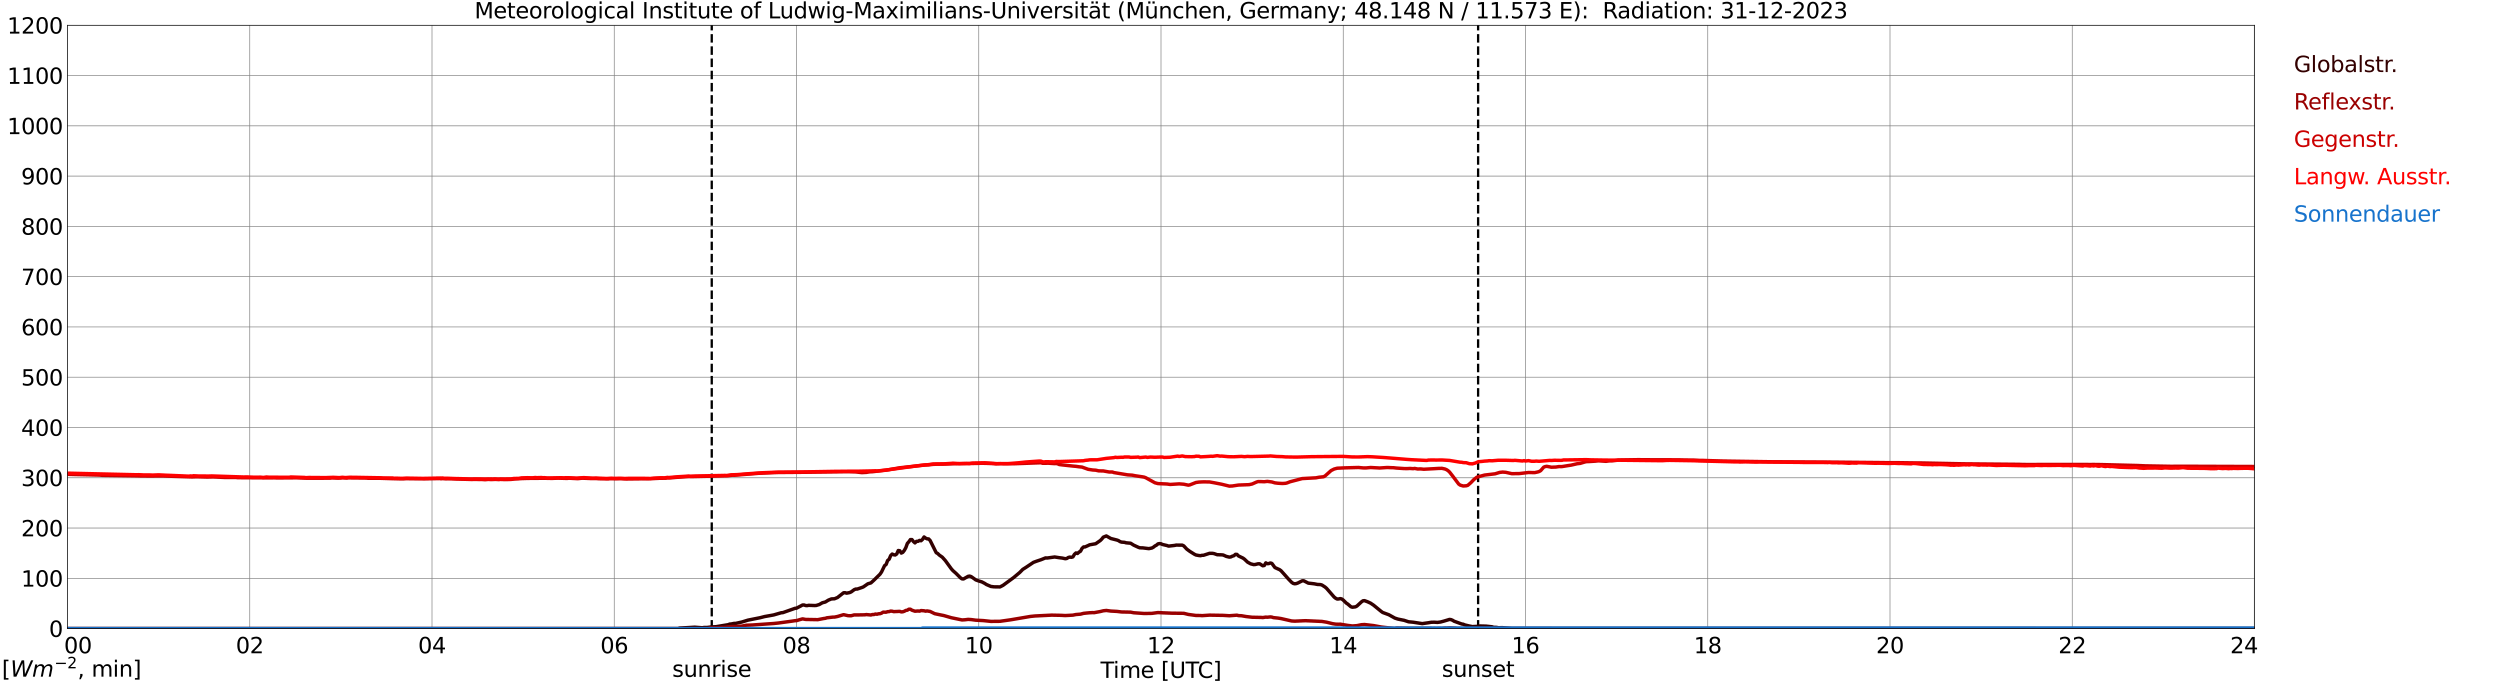 <?xml version="1.0" encoding="utf-8" standalone="no"?>
<!DOCTYPE svg PUBLIC "-//W3C//DTD SVG 1.1//EN"
  "http://www.w3.org/Graphics/SVG/1.1/DTD/svg11.dtd">
<svg xmlns:xlink="http://www.w3.org/1999/xlink" width="1085.4pt" height="296.64pt" viewBox="0 0 1085.4 296.64" xmlns="http://www.w3.org/2000/svg" version="1.1">
 <defs>
  <style type="text/css">*{stroke-linejoin: round; stroke-linecap: butt}</style>
 </defs>
 <g id="figure_1">
  <g id="patch_1">
   <path d="M 0 296.64 
L 1085.4 296.64 
L 1085.4 0 
L 0 0 
z
" style="fill: #ffffff"/>
  </g>
  <g id="axes_1">
   <g id="patch_2">
    <path d="M 29.306 272.909 
L 978.814 272.909 
L 978.814 10.976 
L 29.306 10.976 
z
" style="fill: #ffffff"/>
   </g>
   <g id="patch_3">
    <path d="M 978.814 272.909 
L 978.814 272.909 
L 978.814 10.976 
L 978.814 10.976 
z
" clip-path="url(#pe56ca025a1)" style="fill: #d3d3d3; opacity: 0.25; stroke: #d3d3d3; stroke-linejoin: miter"/>
   </g>
   <g id="matplotlib.axis_1">
    <g id="xtick_1">
     <g id="line2d_1">
      <path d="M 29.306 272.909 
L 29.306 10.976 
" clip-path="url(#pe56ca025a1)" style="fill: none; stroke: #808080; stroke-width: 0.3; stroke-linecap: square"/>
     </g>
     <g id="line2d_2"/>
     <g id="text_1">
      <!--    00 -->
      <g transform="translate(18.733 283.627) scale(0.095 -0.095)">
       <defs>
        <path id="DejaVuSans-20" transform="scale(0.016)"/>
        <path id="DejaVuSans-30" d="M 2034 4250 
Q 1547 4250 1301 3770 
Q 1056 3291 1056 2328 
Q 1056 1369 1301 889 
Q 1547 409 2034 409 
Q 2525 409 2770 889 
Q 3016 1369 3016 2328 
Q 3016 3291 2770 3770 
Q 2525 4250 2034 4250 
z
M 2034 4750 
Q 2819 4750 3233 4129 
Q 3647 3509 3647 2328 
Q 3647 1150 3233 529 
Q 2819 -91 2034 -91 
Q 1250 -91 836 529 
Q 422 1150 422 2328 
Q 422 3509 836 4129 
Q 1250 4750 2034 4750 
z
" transform="scale(0.016)"/>
       </defs>
       <use xlink:href="#DejaVuSans-20"/>
       <use xlink:href="#DejaVuSans-20" transform="translate(31.787 0)"/>
       <use xlink:href="#DejaVuSans-20" transform="translate(63.574 0)"/>
       <use xlink:href="#DejaVuSans-30" transform="translate(95.361 0)"/>
       <use xlink:href="#DejaVuSans-30" transform="translate(158.984 0)"/>
      </g>
     </g>
    </g>
    <g id="xtick_2">
     <g id="line2d_3">
      <path d="M 108.431 272.909 
L 108.431 10.976 
" clip-path="url(#pe56ca025a1)" style="fill: none; stroke: #808080; stroke-width: 0.3; stroke-linecap: square"/>
     </g>
     <g id="line2d_4"/>
     <g id="text_2">
      <!-- 02 -->
      <g transform="translate(102.387 283.627) scale(0.095 -0.095)">
       <defs>
        <path id="DejaVuSans-32" d="M 1228 531 
L 3431 531 
L 3431 0 
L 469 0 
L 469 531 
Q 828 903 1448 1529 
Q 2069 2156 2228 2338 
Q 2531 2678 2651 2914 
Q 2772 3150 2772 3378 
Q 2772 3750 2511 3984 
Q 2250 4219 1831 4219 
Q 1534 4219 1204 4116 
Q 875 4013 500 3803 
L 500 4441 
Q 881 4594 1212 4672 
Q 1544 4750 1819 4750 
Q 2544 4750 2975 4387 
Q 3406 4025 3406 3419 
Q 3406 3131 3298 2873 
Q 3191 2616 2906 2266 
Q 2828 2175 2409 1742 
Q 1991 1309 1228 531 
z
" transform="scale(0.016)"/>
       </defs>
       <use xlink:href="#DejaVuSans-30"/>
       <use xlink:href="#DejaVuSans-32" transform="translate(63.623 0)"/>
      </g>
     </g>
    </g>
    <g id="xtick_3">
     <g id="line2d_5">
      <path d="M 187.557 272.909 
L 187.557 10.976 
" clip-path="url(#pe56ca025a1)" style="fill: none; stroke: #808080; stroke-width: 0.3; stroke-linecap: square"/>
     </g>
     <g id="line2d_6"/>
     <g id="text_3">
      <!-- 04 -->
      <g transform="translate(181.513 283.627) scale(0.095 -0.095)">
       <defs>
        <path id="DejaVuSans-34" d="M 2419 4116 
L 825 1625 
L 2419 1625 
L 2419 4116 
z
M 2253 4666 
L 3047 4666 
L 3047 1625 
L 3713 1625 
L 3713 1100 
L 3047 1100 
L 3047 0 
L 2419 0 
L 2419 1100 
L 313 1100 
L 313 1709 
L 2253 4666 
z
" transform="scale(0.016)"/>
       </defs>
       <use xlink:href="#DejaVuSans-30"/>
       <use xlink:href="#DejaVuSans-34" transform="translate(63.623 0)"/>
      </g>
     </g>
    </g>
    <g id="xtick_4">
     <g id="line2d_7">
      <path d="M 266.683 272.909 
L 266.683 10.976 
" clip-path="url(#pe56ca025a1)" style="fill: none; stroke: #808080; stroke-width: 0.3; stroke-linecap: square"/>
     </g>
     <g id="line2d_8"/>
     <g id="text_4">
      <!-- 06 -->
      <g transform="translate(260.638 283.627) scale(0.095 -0.095)">
       <defs>
        <path id="DejaVuSans-36" d="M 2113 2584 
Q 1688 2584 1439 2293 
Q 1191 2003 1191 1497 
Q 1191 994 1439 701 
Q 1688 409 2113 409 
Q 2538 409 2786 701 
Q 3034 994 3034 1497 
Q 3034 2003 2786 2293 
Q 2538 2584 2113 2584 
z
M 3366 4563 
L 3366 3988 
Q 3128 4100 2886 4159 
Q 2644 4219 2406 4219 
Q 1781 4219 1451 3797 
Q 1122 3375 1075 2522 
Q 1259 2794 1537 2939 
Q 1816 3084 2150 3084 
Q 2853 3084 3261 2657 
Q 3669 2231 3669 1497 
Q 3669 778 3244 343 
Q 2819 -91 2113 -91 
Q 1303 -91 875 529 
Q 447 1150 447 2328 
Q 447 3434 972 4092 
Q 1497 4750 2381 4750 
Q 2619 4750 2861 4703 
Q 3103 4656 3366 4563 
z
" transform="scale(0.016)"/>
       </defs>
       <use xlink:href="#DejaVuSans-30"/>
       <use xlink:href="#DejaVuSans-36" transform="translate(63.623 0)"/>
      </g>
     </g>
    </g>
    <g id="xtick_5">
     <g id="line2d_9">
      <path d="M 345.808 272.909 
L 345.808 10.976 
" clip-path="url(#pe56ca025a1)" style="fill: none; stroke: #808080; stroke-width: 0.3; stroke-linecap: square"/>
     </g>
     <g id="line2d_10"/>
     <g id="text_5">
      <!-- 08 -->
      <g transform="translate(339.764 283.627) scale(0.095 -0.095)">
       <defs>
        <path id="DejaVuSans-38" d="M 2034 2216 
Q 1584 2216 1326 1975 
Q 1069 1734 1069 1313 
Q 1069 891 1326 650 
Q 1584 409 2034 409 
Q 2484 409 2743 651 
Q 3003 894 3003 1313 
Q 3003 1734 2745 1975 
Q 2488 2216 2034 2216 
z
M 1403 2484 
Q 997 2584 770 2862 
Q 544 3141 544 3541 
Q 544 4100 942 4425 
Q 1341 4750 2034 4750 
Q 2731 4750 3128 4425 
Q 3525 4100 3525 3541 
Q 3525 3141 3298 2862 
Q 3072 2584 2669 2484 
Q 3125 2378 3379 2068 
Q 3634 1759 3634 1313 
Q 3634 634 3220 271 
Q 2806 -91 2034 -91 
Q 1263 -91 848 271 
Q 434 634 434 1313 
Q 434 1759 690 2068 
Q 947 2378 1403 2484 
z
M 1172 3481 
Q 1172 3119 1398 2916 
Q 1625 2713 2034 2713 
Q 2441 2713 2670 2916 
Q 2900 3119 2900 3481 
Q 2900 3844 2670 4047 
Q 2441 4250 2034 4250 
Q 1625 4250 1398 4047 
Q 1172 3844 1172 3481 
z
" transform="scale(0.016)"/>
       </defs>
       <use xlink:href="#DejaVuSans-30"/>
       <use xlink:href="#DejaVuSans-38" transform="translate(63.623 0)"/>
      </g>
     </g>
    </g>
    <g id="xtick_6">
     <g id="line2d_11">
      <path d="M 424.934 272.909 
L 424.934 10.976 
" clip-path="url(#pe56ca025a1)" style="fill: none; stroke: #808080; stroke-width: 0.3; stroke-linecap: square"/>
     </g>
     <g id="line2d_12"/>
     <g id="text_6">
      <!-- 10 -->
      <g transform="translate(418.89 283.627) scale(0.095 -0.095)">
       <defs>
        <path id="DejaVuSans-31" d="M 794 531 
L 1825 531 
L 1825 4091 
L 703 3866 
L 703 4441 
L 1819 4666 
L 2450 4666 
L 2450 531 
L 3481 531 
L 3481 0 
L 794 0 
L 794 531 
z
" transform="scale(0.016)"/>
       </defs>
       <use xlink:href="#DejaVuSans-31"/>
       <use xlink:href="#DejaVuSans-30" transform="translate(63.623 0)"/>
      </g>
     </g>
    </g>
    <g id="xtick_7">
     <g id="line2d_13">
      <path d="M 504.06 272.909 
L 504.06 10.976 
" clip-path="url(#pe56ca025a1)" style="fill: none; stroke: #808080; stroke-width: 0.3; stroke-linecap: square"/>
     </g>
     <g id="line2d_14"/>
     <g id="text_7">
      <!-- 12 -->
      <g transform="translate(498.015 283.627) scale(0.095 -0.095)">
       <use xlink:href="#DejaVuSans-31"/>
       <use xlink:href="#DejaVuSans-32" transform="translate(63.623 0)"/>
      </g>
     </g>
    </g>
    <g id="xtick_8">
     <g id="line2d_15">
      <path d="M 583.185 272.909 
L 583.185 10.976 
" clip-path="url(#pe56ca025a1)" style="fill: none; stroke: #808080; stroke-width: 0.3; stroke-linecap: square"/>
     </g>
     <g id="line2d_16"/>
     <g id="text_8">
      <!-- 14 -->
      <g transform="translate(577.141 283.627) scale(0.095 -0.095)">
       <use xlink:href="#DejaVuSans-31"/>
       <use xlink:href="#DejaVuSans-34" transform="translate(63.623 0)"/>
      </g>
     </g>
    </g>
    <g id="xtick_9">
     <g id="line2d_17">
      <path d="M 662.311 272.909 
L 662.311 10.976 
" clip-path="url(#pe56ca025a1)" style="fill: none; stroke: #808080; stroke-width: 0.3; stroke-linecap: square"/>
     </g>
     <g id="line2d_18"/>
     <g id="text_9">
      <!-- 16 -->
      <g transform="translate(656.267 283.627) scale(0.095 -0.095)">
       <use xlink:href="#DejaVuSans-31"/>
       <use xlink:href="#DejaVuSans-36" transform="translate(63.623 0)"/>
      </g>
     </g>
    </g>
    <g id="xtick_10">
     <g id="line2d_19">
      <path d="M 741.437 272.909 
L 741.437 10.976 
" clip-path="url(#pe56ca025a1)" style="fill: none; stroke: #808080; stroke-width: 0.3; stroke-linecap: square"/>
     </g>
     <g id="line2d_20"/>
     <g id="text_10">
      <!-- 18 -->
      <g transform="translate(735.392 283.627) scale(0.095 -0.095)">
       <use xlink:href="#DejaVuSans-31"/>
       <use xlink:href="#DejaVuSans-38" transform="translate(63.623 0)"/>
      </g>
     </g>
    </g>
    <g id="xtick_11">
     <g id="line2d_21">
      <path d="M 820.562 272.909 
L 820.562 10.976 
" clip-path="url(#pe56ca025a1)" style="fill: none; stroke: #808080; stroke-width: 0.3; stroke-linecap: square"/>
     </g>
     <g id="line2d_22"/>
     <g id="text_11">
      <!-- 20 -->
      <g transform="translate(814.518 283.627) scale(0.095 -0.095)">
       <use xlink:href="#DejaVuSans-32"/>
       <use xlink:href="#DejaVuSans-30" transform="translate(63.623 0)"/>
      </g>
     </g>
    </g>
    <g id="xtick_12">
     <g id="line2d_23">
      <path d="M 899.688 272.909 
L 899.688 10.976 
" clip-path="url(#pe56ca025a1)" style="fill: none; stroke: #808080; stroke-width: 0.3; stroke-linecap: square"/>
     </g>
     <g id="line2d_24"/>
     <g id="text_12">
      <!-- 22 -->
      <g transform="translate(893.644 283.627) scale(0.095 -0.095)">
       <use xlink:href="#DejaVuSans-32"/>
       <use xlink:href="#DejaVuSans-32" transform="translate(63.623 0)"/>
      </g>
     </g>
    </g>
    <g id="xtick_13">
     <g id="line2d_25">
      <path d="M 978.814 272.909 
L 978.814 10.976 
" clip-path="url(#pe56ca025a1)" style="fill: none; stroke: #808080; stroke-width: 0.3; stroke-linecap: square"/>
     </g>
     <g id="line2d_26"/>
     <g id="text_13">
      <!-- 24    -->
      <g transform="translate(968.241 283.627) scale(0.095 -0.095)">
       <use xlink:href="#DejaVuSans-32"/>
       <use xlink:href="#DejaVuSans-34" transform="translate(63.623 0)"/>
       <use xlink:href="#DejaVuSans-20" transform="translate(127.246 0)"/>
       <use xlink:href="#DejaVuSans-20" transform="translate(159.033 0)"/>
       <use xlink:href="#DejaVuSans-20" transform="translate(190.82 0)"/>
      </g>
     </g>
    </g>
    <g id="text_14">
     <!-- Time [UTC] -->
     <g transform="translate(477.806 294.322) scale(0.095 -0.095)">
      <defs>
       <path id="DejaVuSans-54" d="M -19 4666 
L 3928 4666 
L 3928 4134 
L 2272 4134 
L 2272 0 
L 1638 0 
L 1638 4134 
L -19 4134 
L -19 4666 
z
" transform="scale(0.016)"/>
       <path id="DejaVuSans-69" d="M 603 3500 
L 1178 3500 
L 1178 0 
L 603 0 
L 603 3500 
z
M 603 4863 
L 1178 4863 
L 1178 4134 
L 603 4134 
L 603 4863 
z
" transform="scale(0.016)"/>
       <path id="DejaVuSans-6d" d="M 3328 2828 
Q 3544 3216 3844 3400 
Q 4144 3584 4550 3584 
Q 5097 3584 5394 3201 
Q 5691 2819 5691 2113 
L 5691 0 
L 5113 0 
L 5113 2094 
Q 5113 2597 4934 2840 
Q 4756 3084 4391 3084 
Q 3944 3084 3684 2787 
Q 3425 2491 3425 1978 
L 3425 0 
L 2847 0 
L 2847 2094 
Q 2847 2600 2669 2842 
Q 2491 3084 2119 3084 
Q 1678 3084 1418 2786 
Q 1159 2488 1159 1978 
L 1159 0 
L 581 0 
L 581 3500 
L 1159 3500 
L 1159 2956 
Q 1356 3278 1631 3431 
Q 1906 3584 2284 3584 
Q 2666 3584 2933 3390 
Q 3200 3197 3328 2828 
z
" transform="scale(0.016)"/>
       <path id="DejaVuSans-65" d="M 3597 1894 
L 3597 1613 
L 953 1613 
Q 991 1019 1311 708 
Q 1631 397 2203 397 
Q 2534 397 2845 478 
Q 3156 559 3463 722 
L 3463 178 
Q 3153 47 2828 -22 
Q 2503 -91 2169 -91 
Q 1331 -91 842 396 
Q 353 884 353 1716 
Q 353 2575 817 3079 
Q 1281 3584 2069 3584 
Q 2775 3584 3186 3129 
Q 3597 2675 3597 1894 
z
M 3022 2063 
Q 3016 2534 2758 2815 
Q 2500 3097 2075 3097 
Q 1594 3097 1305 2825 
Q 1016 2553 972 2059 
L 3022 2063 
z
" transform="scale(0.016)"/>
       <path id="DejaVuSans-5b" d="M 550 4863 
L 1875 4863 
L 1875 4416 
L 1125 4416 
L 1125 -397 
L 1875 -397 
L 1875 -844 
L 550 -844 
L 550 4863 
z
" transform="scale(0.016)"/>
       <path id="DejaVuSans-55" d="M 556 4666 
L 1191 4666 
L 1191 1831 
Q 1191 1081 1462 751 
Q 1734 422 2344 422 
Q 2950 422 3222 751 
Q 3494 1081 3494 1831 
L 3494 4666 
L 4128 4666 
L 4128 1753 
Q 4128 841 3676 375 
Q 3225 -91 2344 -91 
Q 1459 -91 1007 375 
Q 556 841 556 1753 
L 556 4666 
z
" transform="scale(0.016)"/>
       <path id="DejaVuSans-43" d="M 4122 4306 
L 4122 3641 
Q 3803 3938 3442 4084 
Q 3081 4231 2675 4231 
Q 1875 4231 1450 3742 
Q 1025 3253 1025 2328 
Q 1025 1406 1450 917 
Q 1875 428 2675 428 
Q 3081 428 3442 575 
Q 3803 722 4122 1019 
L 4122 359 
Q 3791 134 3420 21 
Q 3050 -91 2638 -91 
Q 1578 -91 968 557 
Q 359 1206 359 2328 
Q 359 3453 968 4101 
Q 1578 4750 2638 4750 
Q 3056 4750 3426 4639 
Q 3797 4528 4122 4306 
z
" transform="scale(0.016)"/>
       <path id="DejaVuSans-5d" d="M 1947 4863 
L 1947 -844 
L 622 -844 
L 622 -397 
L 1369 -397 
L 1369 4416 
L 622 4416 
L 622 4863 
L 1947 4863 
z
" transform="scale(0.016)"/>
      </defs>
      <use xlink:href="#DejaVuSans-54"/>
      <use xlink:href="#DejaVuSans-69" transform="translate(57.959 0)"/>
      <use xlink:href="#DejaVuSans-6d" transform="translate(85.742 0)"/>
      <use xlink:href="#DejaVuSans-65" transform="translate(183.154 0)"/>
      <use xlink:href="#DejaVuSans-20" transform="translate(244.678 0)"/>
      <use xlink:href="#DejaVuSans-5b" transform="translate(276.465 0)"/>
      <use xlink:href="#DejaVuSans-55" transform="translate(315.479 0)"/>
      <use xlink:href="#DejaVuSans-54" transform="translate(388.672 0)"/>
      <use xlink:href="#DejaVuSans-43" transform="translate(443.881 0)"/>
      <use xlink:href="#DejaVuSans-5d" transform="translate(513.705 0)"/>
     </g>
    </g>
   </g>
   <g id="matplotlib.axis_2">
    <g id="ytick_1">
     <g id="line2d_27">
      <path d="M 29.306 272.909 
L 978.814 272.909 
" clip-path="url(#pe56ca025a1)" style="fill: none; stroke: #808080; stroke-width: 0.3; stroke-linecap: square"/>
     </g>
     <g id="line2d_28"/>
     <g id="text_15">
      <!-- 0 -->
      <g transform="translate(21.261 276.518) scale(0.095 -0.095)">
       <use xlink:href="#DejaVuSans-30"/>
      </g>
     </g>
    </g>
    <g id="ytick_2">
     <g id="line2d_29">
      <path d="M 29.306 251.081 
L 978.814 251.081 
" clip-path="url(#pe56ca025a1)" style="fill: none; stroke: #808080; stroke-width: 0.3; stroke-linecap: square"/>
     </g>
     <g id="line2d_30"/>
     <g id="text_16">
      <!-- 100 -->
      <g transform="translate(9.173 254.69) scale(0.095 -0.095)">
       <use xlink:href="#DejaVuSans-31"/>
       <use xlink:href="#DejaVuSans-30" transform="translate(63.623 0)"/>
       <use xlink:href="#DejaVuSans-30" transform="translate(127.246 0)"/>
      </g>
     </g>
    </g>
    <g id="ytick_3">
     <g id="line2d_31">
      <path d="M 29.306 229.253 
L 978.814 229.253 
" clip-path="url(#pe56ca025a1)" style="fill: none; stroke: #808080; stroke-width: 0.3; stroke-linecap: square"/>
     </g>
     <g id="line2d_32"/>
     <g id="text_17">
      <!-- 200 -->
      <g transform="translate(9.173 232.863) scale(0.095 -0.095)">
       <use xlink:href="#DejaVuSans-32"/>
       <use xlink:href="#DejaVuSans-30" transform="translate(63.623 0)"/>
       <use xlink:href="#DejaVuSans-30" transform="translate(127.246 0)"/>
      </g>
     </g>
    </g>
    <g id="ytick_4">
     <g id="line2d_33">
      <path d="M 29.306 207.426 
L 978.814 207.426 
" clip-path="url(#pe56ca025a1)" style="fill: none; stroke: #808080; stroke-width: 0.3; stroke-linecap: square"/>
     </g>
     <g id="line2d_34"/>
     <g id="text_18">
      <!-- 300 -->
      <g transform="translate(9.173 211.035) scale(0.095 -0.095)">
       <defs>
        <path id="DejaVuSans-33" d="M 2597 2516 
Q 3050 2419 3304 2112 
Q 3559 1806 3559 1356 
Q 3559 666 3084 287 
Q 2609 -91 1734 -91 
Q 1441 -91 1130 -33 
Q 819 25 488 141 
L 488 750 
Q 750 597 1062 519 
Q 1375 441 1716 441 
Q 2309 441 2620 675 
Q 2931 909 2931 1356 
Q 2931 1769 2642 2001 
Q 2353 2234 1838 2234 
L 1294 2234 
L 1294 2753 
L 1863 2753 
Q 2328 2753 2575 2939 
Q 2822 3125 2822 3475 
Q 2822 3834 2567 4026 
Q 2313 4219 1838 4219 
Q 1578 4219 1281 4162 
Q 984 4106 628 3988 
L 628 4550 
Q 988 4650 1302 4700 
Q 1616 4750 1894 4750 
Q 2613 4750 3031 4423 
Q 3450 4097 3450 3541 
Q 3450 3153 3228 2886 
Q 3006 2619 2597 2516 
z
" transform="scale(0.016)"/>
       </defs>
       <use xlink:href="#DejaVuSans-33"/>
       <use xlink:href="#DejaVuSans-30" transform="translate(63.623 0)"/>
       <use xlink:href="#DejaVuSans-30" transform="translate(127.246 0)"/>
      </g>
     </g>
    </g>
    <g id="ytick_5">
     <g id="line2d_35">
      <path d="M 29.306 185.598 
L 978.814 185.598 
" clip-path="url(#pe56ca025a1)" style="fill: none; stroke: #808080; stroke-width: 0.3; stroke-linecap: square"/>
     </g>
     <g id="line2d_36"/>
     <g id="text_19">
      <!-- 400 -->
      <g transform="translate(9.173 189.207) scale(0.095 -0.095)">
       <use xlink:href="#DejaVuSans-34"/>
       <use xlink:href="#DejaVuSans-30" transform="translate(63.623 0)"/>
       <use xlink:href="#DejaVuSans-30" transform="translate(127.246 0)"/>
      </g>
     </g>
    </g>
    <g id="ytick_6">
     <g id="line2d_37">
      <path d="M 29.306 163.77 
L 978.814 163.77 
" clip-path="url(#pe56ca025a1)" style="fill: none; stroke: #808080; stroke-width: 0.3; stroke-linecap: square"/>
     </g>
     <g id="line2d_38"/>
     <g id="text_20">
      <!-- 500 -->
      <g transform="translate(9.173 167.379) scale(0.095 -0.095)">
       <defs>
        <path id="DejaVuSans-35" d="M 691 4666 
L 3169 4666 
L 3169 4134 
L 1269 4134 
L 1269 2991 
Q 1406 3038 1543 3061 
Q 1681 3084 1819 3084 
Q 2600 3084 3056 2656 
Q 3513 2228 3513 1497 
Q 3513 744 3044 326 
Q 2575 -91 1722 -91 
Q 1428 -91 1123 -41 
Q 819 9 494 109 
L 494 744 
Q 775 591 1075 516 
Q 1375 441 1709 441 
Q 2250 441 2565 725 
Q 2881 1009 2881 1497 
Q 2881 1984 2565 2268 
Q 2250 2553 1709 2553 
Q 1456 2553 1204 2497 
Q 953 2441 691 2322 
L 691 4666 
z
" transform="scale(0.016)"/>
       </defs>
       <use xlink:href="#DejaVuSans-35"/>
       <use xlink:href="#DejaVuSans-30" transform="translate(63.623 0)"/>
       <use xlink:href="#DejaVuSans-30" transform="translate(127.246 0)"/>
      </g>
     </g>
    </g>
    <g id="ytick_7">
     <g id="line2d_39">
      <path d="M 29.306 141.942 
L 978.814 141.942 
" clip-path="url(#pe56ca025a1)" style="fill: none; stroke: #808080; stroke-width: 0.3; stroke-linecap: square"/>
     </g>
     <g id="line2d_40"/>
     <g id="text_21">
      <!-- 600 -->
      <g transform="translate(9.173 145.551) scale(0.095 -0.095)">
       <use xlink:href="#DejaVuSans-36"/>
       <use xlink:href="#DejaVuSans-30" transform="translate(63.623 0)"/>
       <use xlink:href="#DejaVuSans-30" transform="translate(127.246 0)"/>
      </g>
     </g>
    </g>
    <g id="ytick_8">
     <g id="line2d_41">
      <path d="M 29.306 120.114 
L 978.814 120.114 
" clip-path="url(#pe56ca025a1)" style="fill: none; stroke: #808080; stroke-width: 0.3; stroke-linecap: square"/>
     </g>
     <g id="line2d_42"/>
     <g id="text_22">
      <!-- 700 -->
      <g transform="translate(9.173 123.724) scale(0.095 -0.095)">
       <defs>
        <path id="DejaVuSans-37" d="M 525 4666 
L 3525 4666 
L 3525 4397 
L 1831 0 
L 1172 0 
L 2766 4134 
L 525 4134 
L 525 4666 
z
" transform="scale(0.016)"/>
       </defs>
       <use xlink:href="#DejaVuSans-37"/>
       <use xlink:href="#DejaVuSans-30" transform="translate(63.623 0)"/>
       <use xlink:href="#DejaVuSans-30" transform="translate(127.246 0)"/>
      </g>
     </g>
    </g>
    <g id="ytick_9">
     <g id="line2d_43">
      <path d="M 29.306 98.287 
L 978.814 98.287 
" clip-path="url(#pe56ca025a1)" style="fill: none; stroke: #808080; stroke-width: 0.3; stroke-linecap: square"/>
     </g>
     <g id="line2d_44"/>
     <g id="text_23">
      <!-- 800 -->
      <g transform="translate(9.173 101.896) scale(0.095 -0.095)">
       <use xlink:href="#DejaVuSans-38"/>
       <use xlink:href="#DejaVuSans-30" transform="translate(63.623 0)"/>
       <use xlink:href="#DejaVuSans-30" transform="translate(127.246 0)"/>
      </g>
     </g>
    </g>
    <g id="ytick_10">
     <g id="line2d_45">
      <path d="M 29.306 76.459 
L 978.814 76.459 
" clip-path="url(#pe56ca025a1)" style="fill: none; stroke: #808080; stroke-width: 0.3; stroke-linecap: square"/>
     </g>
     <g id="line2d_46"/>
     <g id="text_24">
      <!-- 900 -->
      <g transform="translate(9.173 80.068) scale(0.095 -0.095)">
       <defs>
        <path id="DejaVuSans-39" d="M 703 97 
L 703 672 
Q 941 559 1184 500 
Q 1428 441 1663 441 
Q 2288 441 2617 861 
Q 2947 1281 2994 2138 
Q 2813 1869 2534 1725 
Q 2256 1581 1919 1581 
Q 1219 1581 811 2004 
Q 403 2428 403 3163 
Q 403 3881 828 4315 
Q 1253 4750 1959 4750 
Q 2769 4750 3195 4129 
Q 3622 3509 3622 2328 
Q 3622 1225 3098 567 
Q 2575 -91 1691 -91 
Q 1453 -91 1209 -44 
Q 966 3 703 97 
z
M 1959 2075 
Q 2384 2075 2632 2365 
Q 2881 2656 2881 3163 
Q 2881 3666 2632 3958 
Q 2384 4250 1959 4250 
Q 1534 4250 1286 3958 
Q 1038 3666 1038 3163 
Q 1038 2656 1286 2365 
Q 1534 2075 1959 2075 
z
" transform="scale(0.016)"/>
       </defs>
       <use xlink:href="#DejaVuSans-39"/>
       <use xlink:href="#DejaVuSans-30" transform="translate(63.623 0)"/>
       <use xlink:href="#DejaVuSans-30" transform="translate(127.246 0)"/>
      </g>
     </g>
    </g>
    <g id="ytick_11">
     <g id="line2d_47">
      <path d="M 29.306 54.631 
L 978.814 54.631 
" clip-path="url(#pe56ca025a1)" style="fill: none; stroke: #808080; stroke-width: 0.3; stroke-linecap: square"/>
     </g>
     <g id="line2d_48"/>
     <g id="text_25">
      <!-- 1000 -->
      <g transform="translate(3.128 58.24) scale(0.095 -0.095)">
       <use xlink:href="#DejaVuSans-31"/>
       <use xlink:href="#DejaVuSans-30" transform="translate(63.623 0)"/>
       <use xlink:href="#DejaVuSans-30" transform="translate(127.246 0)"/>
       <use xlink:href="#DejaVuSans-30" transform="translate(190.869 0)"/>
      </g>
     </g>
    </g>
    <g id="ytick_12">
     <g id="line2d_49">
      <path d="M 29.306 32.803 
L 978.814 32.803 
" clip-path="url(#pe56ca025a1)" style="fill: none; stroke: #808080; stroke-width: 0.3; stroke-linecap: square"/>
     </g>
     <g id="line2d_50"/>
     <g id="text_26">
      <!-- 1100 -->
      <g transform="translate(3.128 36.413) scale(0.095 -0.095)">
       <use xlink:href="#DejaVuSans-31"/>
       <use xlink:href="#DejaVuSans-31" transform="translate(63.623 0)"/>
       <use xlink:href="#DejaVuSans-30" transform="translate(127.246 0)"/>
       <use xlink:href="#DejaVuSans-30" transform="translate(190.869 0)"/>
      </g>
     </g>
    </g>
    <g id="ytick_13">
     <g id="line2d_51">
      <path d="M 29.306 10.976 
L 978.814 10.976 
" clip-path="url(#pe56ca025a1)" style="fill: none; stroke: #808080; stroke-width: 0.3; stroke-linecap: square"/>
     </g>
     <g id="line2d_52"/>
     <g id="text_27">
      <!-- 1200 -->
      <g transform="translate(3.128 14.585) scale(0.095 -0.095)">
       <use xlink:href="#DejaVuSans-31"/>
       <use xlink:href="#DejaVuSans-32" transform="translate(63.623 0)"/>
       <use xlink:href="#DejaVuSans-30" transform="translate(127.246 0)"/>
       <use xlink:href="#DejaVuSans-30" transform="translate(190.869 0)"/>
      </g>
     </g>
    </g>
   </g>
   <g id="line2d_53">
    <path d="M 309.015 272.909 
L 309.015 10.976 
" clip-path="url(#pe56ca025a1)" style="fill: none; stroke-dasharray: 3.7,1.6; stroke-dashoffset: 0; stroke: #000000"/>
   </g>
   <g id="line2d_54">
    <path d="M 641.738 272.909 
L 641.738 10.976 
" clip-path="url(#pe56ca025a1)" style="fill: none; stroke-dasharray: 3.7,1.6; stroke-dashoffset: 0; stroke: #000000"/>
   </g>
   <g id="line2d_55">
    <path d="M 29.306 272.909 
L 294.377 272.909 
L 295.036 272.693 
L 301.63 272.306 
L 304.927 272.551 
L 305.586 272.429 
L 306.905 272.429 
L 308.883 272.184 
L 310.861 272.084 
L 316.136 271.213 
L 316.796 270.949 
L 317.455 270.909 
L 318.774 270.645 
L 319.433 270.645 
L 322.071 270.058 
L 324.708 269.246 
L 329.983 268.192 
L 331.961 267.685 
L 334.599 267.22 
L 335.918 266.976 
L 339.215 266.024 
L 339.874 265.983 
L 345.149 264.119 
L 345.808 264.038 
L 347.787 263.025 
L 348.446 262.661 
L 349.105 262.661 
L 349.765 262.903 
L 350.424 262.944 
L 351.083 262.803 
L 353.721 262.903 
L 354.38 262.861 
L 355.699 262.458 
L 357.018 261.707 
L 358.337 261.362 
L 359.655 260.552 
L 360.974 260.024 
L 362.293 259.965 
L 363.612 259.417 
L 366.249 257.35 
L 366.909 257.33 
L 367.568 257.531 
L 368.887 257.269 
L 369.546 256.985 
L 370.865 256.012 
L 371.524 255.748 
L 372.184 255.748 
L 374.162 255.08 
L 374.821 254.816 
L 376.799 253.458 
L 378.118 253.074 
L 379.437 251.878 
L 382.074 249.282 
L 382.734 248.311 
L 384.053 245.574 
L 384.712 245.087 
L 385.371 243.345 
L 386.031 242.797 
L 386.69 241.217 
L 387.349 240.549 
L 388.009 240.853 
L 388.668 240.953 
L 389.328 240.508 
L 389.987 239.008 
L 390.646 239.109 
L 391.306 240.124 
L 391.965 239.798 
L 392.624 238.947 
L 393.284 237.751 
L 393.943 235.928 
L 394.603 235.197 
L 395.262 234.265 
L 395.921 234.265 
L 396.581 235.116 
L 397.24 235.703 
L 397.899 235.035 
L 398.559 235.035 
L 399.218 234.629 
L 399.878 234.771 
L 400.537 234.165 
L 401.196 233.13 
L 401.856 233.636 
L 402.515 233.942 
L 403.175 233.981 
L 403.834 234.671 
L 406.471 239.96 
L 407.131 240.324 
L 407.79 240.975 
L 409.109 241.907 
L 410.428 243.385 
L 413.065 247.012 
L 413.725 247.744 
L 415.043 248.918 
L 417.022 250.885 
L 417.681 251.33 
L 418.34 251.35 
L 420.318 250.217 
L 420.978 250.114 
L 421.637 250.337 
L 422.956 251.269 
L 423.615 251.756 
L 424.934 252.242 
L 426.253 252.626 
L 427.572 253.316 
L 428.231 253.761 
L 430.209 254.613 
L 431.528 254.776 
L 434.165 254.816 
L 435.484 254.128 
L 440.1 250.743 
L 442.737 248.534 
L 444.056 247.196 
L 445.375 246.364 
L 448.672 244.155 
L 449.991 243.668 
L 451.969 243 
L 453.947 242.21 
L 454.606 242.271 
L 457.903 241.824 
L 459.881 242.129 
L 461.2 242.291 
L 462.519 242.575 
L 463.178 242.453 
L 463.838 242.027 
L 464.497 241.865 
L 465.156 241.966 
L 465.816 241.765 
L 466.475 240.669 
L 467.134 240.062 
L 467.794 240.305 
L 468.453 239.718 
L 469.113 239.331 
L 469.772 238.096 
L 470.431 237.467 
L 471.091 237.447 
L 472.409 236.86 
L 473.069 236.535 
L 475.706 236.07 
L 477.685 234.691 
L 478.344 234.042 
L 479.003 233.211 
L 480.322 232.685 
L 482.3 233.8 
L 484.938 234.468 
L 485.597 234.71 
L 486.256 235.136 
L 486.916 235.361 
L 488.235 235.461 
L 488.894 235.664 
L 490.872 235.845 
L 492.191 236.677 
L 494.169 237.589 
L 494.828 237.832 
L 496.147 237.873 
L 498.785 238.196 
L 500.103 237.934 
L 500.763 237.57 
L 501.422 237.041 
L 502.082 236.697 
L 502.741 236.129 
L 503.4 236.009 
L 504.06 236.09 
L 504.719 236.393 
L 506.697 236.86 
L 507.357 237.103 
L 509.994 236.799 
L 510.654 236.657 
L 513.291 236.677 
L 513.95 237.002 
L 515.269 238.421 
L 516.588 239.392 
L 518.566 240.63 
L 519.226 240.953 
L 520.544 241.197 
L 521.204 241.259 
L 521.863 241.095 
L 522.522 241.075 
L 525.16 240.224 
L 526.479 240.244 
L 527.138 240.366 
L 528.457 240.833 
L 530.435 240.892 
L 531.094 240.975 
L 532.413 241.562 
L 533.732 241.885 
L 534.391 241.785 
L 535.051 241.459 
L 535.71 241.278 
L 536.369 240.669 
L 537.029 240.691 
L 537.688 241.359 
L 539.666 242.311 
L 540.326 242.797 
L 541.644 244.055 
L 542.963 244.784 
L 544.282 245.129 
L 544.941 245.087 
L 546.26 244.764 
L 546.919 244.784 
L 548.238 245.635 
L 548.898 245.513 
L 549.557 244.378 
L 550.216 244.744 
L 550.876 244.683 
L 551.535 244.419 
L 552.195 244.603 
L 553.513 246.406 
L 554.832 247.012 
L 555.491 247.296 
L 556.151 247.763 
L 557.47 249.223 
L 559.448 251.452 
L 560.766 252.81 
L 561.426 253.277 
L 562.085 253.458 
L 562.745 253.377 
L 563.404 253.155 
L 565.382 252.162 
L 566.042 252.162 
L 568.02 253.174 
L 569.338 253.316 
L 570.657 253.478 
L 571.976 253.742 
L 573.295 253.803 
L 573.954 254.006 
L 575.273 254.857 
L 575.932 255.425 
L 579.229 259.214 
L 579.889 259.74 
L 580.548 260.085 
L 581.207 260.046 
L 581.867 259.882 
L 582.526 260.046 
L 583.185 260.532 
L 584.504 261.829 
L 585.164 262.274 
L 586.482 263.409 
L 587.142 263.632 
L 588.46 263.47 
L 589.12 263.126 
L 591.098 261.301 
L 591.757 260.836 
L 592.417 260.775 
L 593.736 261.262 
L 595.054 261.868 
L 596.373 262.761 
L 599.67 265.457 
L 600.329 265.922 
L 602.967 266.895 
L 605.604 268.356 
L 606.923 268.781 
L 608.901 269.185 
L 609.561 269.307 
L 611.539 269.956 
L 613.517 270.139 
L 617.473 270.746 
L 620.111 270.381 
L 621.429 270.159 
L 622.748 270.139 
L 624.067 270.22 
L 625.386 270.058 
L 626.705 269.713 
L 629.342 268.923 
L 630.001 269.023 
L 630.661 269.307 
L 631.32 269.713 
L 634.617 270.909 
L 635.276 271.01 
L 635.936 271.313 
L 637.914 271.78 
L 639.233 272.044 
L 641.211 271.942 
L 642.53 271.78 
L 645.167 271.841 
L 647.805 272.125 
L 648.464 272.348 
L 649.783 272.387 
L 650.442 272.529 
L 652.42 272.509 
L 656.377 272.909 
L 978.154 272.909 
L 978.154 272.909 
" clip-path="url(#pe56ca025a1)" style="fill: none; stroke: #330000; stroke-width: 1.5; stroke-linecap: square"/>
   </g>
   <g id="line2d_56">
    <path d="M 29.306 272.909 
L 307.564 272.909 
L 308.224 272.601 
L 312.18 272.54 
L 313.499 272.376 
L 314.158 272.418 
L 316.136 272.154 
L 318.114 271.972 
L 319.433 271.992 
L 322.071 271.831 
L 324.049 271.444 
L 326.686 271.344 
L 335.918 270.695 
L 337.896 270.492 
L 343.83 269.683 
L 345.149 269.48 
L 345.808 269.458 
L 347.127 269.054 
L 348.446 268.689 
L 349.765 268.932 
L 355.04 269.032 
L 357.677 268.526 
L 358.337 268.445 
L 358.996 268.222 
L 361.634 267.919 
L 362.293 267.919 
L 363.612 267.655 
L 366.249 266.865 
L 368.227 267.31 
L 369.546 267.33 
L 370.865 266.965 
L 372.184 266.987 
L 374.162 266.945 
L 375.481 266.926 
L 376.14 266.823 
L 378.118 267.007 
L 378.777 266.804 
L 379.437 266.804 
L 380.096 266.581 
L 380.756 266.681 
L 381.415 266.481 
L 382.074 266.439 
L 382.734 266.216 
L 383.393 265.771 
L 384.712 265.791 
L 385.371 265.568 
L 386.031 265.527 
L 386.69 265.304 
L 387.349 265.365 
L 388.009 265.546 
L 390.646 265.426 
L 391.306 265.669 
L 391.965 265.607 
L 392.624 265.385 
L 393.284 265.02 
L 393.943 264.92 
L 394.603 264.472 
L 395.262 264.494 
L 395.921 264.92 
L 397.24 265.365 
L 398.559 265.263 
L 399.218 265.345 
L 399.878 265.081 
L 401.196 265.182 
L 401.856 265.345 
L 402.515 265.243 
L 403.834 265.466 
L 405.812 266.439 
L 408.45 266.987 
L 409.768 267.249 
L 413.065 268.203 
L 417.681 269.154 
L 419 269.074 
L 420.318 268.912 
L 421.637 268.993 
L 423.615 269.257 
L 426.912 269.438 
L 430.209 269.783 
L 434.165 269.742 
L 438.781 269.093 
L 447.353 267.635 
L 449.331 267.432 
L 456.584 267.068 
L 460.541 267.148 
L 462.519 267.249 
L 465.156 267.107 
L 465.816 267.068 
L 467.134 266.804 
L 469.113 266.642 
L 470.431 266.297 
L 471.75 266.155 
L 473.069 266.033 
L 474.388 265.972 
L 475.047 265.994 
L 477.685 265.507 
L 479.003 265.182 
L 480.322 265.04 
L 482.3 265.304 
L 484.938 265.446 
L 486.916 265.688 
L 490.872 265.771 
L 492.191 266.033 
L 496.807 266.358 
L 500.103 266.297 
L 502.741 265.952 
L 504.719 266.055 
L 508.675 266.216 
L 513.95 266.278 
L 515.929 266.762 
L 519.226 267.21 
L 521.204 267.229 
L 521.863 267.29 
L 525.16 267.068 
L 531.094 267.168 
L 533.732 267.33 
L 535.051 267.229 
L 537.029 267.087 
L 537.688 267.271 
L 539.007 267.33 
L 540.985 267.675 
L 543.623 267.98 
L 547.579 268.061 
L 548.238 268.122 
L 549.557 267.919 
L 550.216 267.98 
L 551.535 267.838 
L 552.195 267.919 
L 552.854 268.142 
L 554.832 268.345 
L 556.151 268.548 
L 560.766 269.6 
L 562.085 269.683 
L 566.701 269.48 
L 568.679 269.56 
L 573.954 269.803 
L 575.932 270.128 
L 578.57 270.776 
L 579.889 270.979 
L 581.207 271.019 
L 581.867 270.979 
L 583.185 271.202 
L 585.164 271.525 
L 587.142 271.769 
L 589.12 271.628 
L 591.098 271.222 
L 592.417 271.141 
L 596.373 271.608 
L 599.67 272.215 
L 605.604 272.904 
L 606.264 272.673 
L 612.198 272.797 
L 621.429 272.804 
L 622.089 272.885 
L 622.748 272.811 
L 623.408 272.904 
L 624.726 272.824 
L 626.045 272.843 
L 627.364 272.682 
L 628.023 272.701 
L 629.342 272.579 
L 631.98 272.743 
L 632.639 272.863 
L 635.276 272.863 
L 638.573 272.874 
L 643.848 272.863 
L 644.508 272.802 
L 645.827 272.863 
L 978.154 272.909 
L 978.154 272.909 
" clip-path="url(#pe56ca025a1)" style="fill: none; stroke: #990000; stroke-width: 1.5; stroke-linecap: square"/>
   </g>
   <g id="line2d_57">
    <path d="M 29.306 205.93 
L 32.603 206.02 
L 35.24 206.079 
L 43.153 206.264 
L 44.472 206.373 
L 59.637 206.605 
L 60.956 206.651 
L 66.231 206.705 
L 67.55 206.657 
L 70.847 206.664 
L 83.375 207.068 
L 85.353 206.998 
L 89.969 207.124 
L 92.606 207.065 
L 97.881 207.31 
L 102.497 207.303 
L 103.156 207.388 
L 105.135 207.404 
L 117.663 207.482 
L 118.982 207.45 
L 120.3 207.508 
L 128.872 207.447 
L 130.191 207.515 
L 132.169 207.585 
L 133.488 207.626 
L 134.807 207.618 
L 137.444 207.62 
L 143.379 207.589 
L 144.038 207.491 
L 146.676 207.594 
L 147.994 207.546 
L 148.654 207.46 
L 150.632 207.563 
L 151.291 207.454 
L 153.269 207.515 
L 155.247 207.511 
L 159.204 207.552 
L 159.863 207.659 
L 165.138 207.655 
L 170.413 207.818 
L 173.71 207.904 
L 175.029 207.919 
L 176.348 207.821 
L 180.304 207.869 
L 182.941 207.877 
L 184.26 207.901 
L 190.854 207.773 
L 191.513 207.869 
L 192.173 207.79 
L 193.492 207.895 
L 196.129 207.884 
L 198.107 207.98 
L 202.063 208.085 
L 204.701 208.165 
L 206.679 208.126 
L 207.998 208.183 
L 209.317 208.176 
L 210.635 208.268 
L 211.954 208.139 
L 213.273 208.205 
L 214.592 208.155 
L 215.251 208.137 
L 216.57 208.22 
L 217.229 208.139 
L 219.207 208.214 
L 220.526 208.187 
L 221.845 208.146 
L 223.164 207.989 
L 226.461 207.781 
L 229.098 207.696 
L 236.351 207.644 
L 239.648 207.705 
L 242.286 207.591 
L 246.242 207.718 
L 246.901 207.615 
L 250.858 207.81 
L 252.836 207.605 
L 256.792 207.773 
L 258.77 207.751 
L 260.089 207.862 
L 262.067 207.871 
L 264.045 207.925 
L 264.705 207.836 
L 268.002 207.884 
L 269.32 207.832 
L 271.958 207.958 
L 279.211 207.873 
L 281.189 207.89 
L 283.167 207.81 
L 286.464 207.642 
L 287.783 207.635 
L 289.102 207.605 
L 289.761 207.508 
L 291.08 207.487 
L 293.717 207.249 
L 298.992 206.895 
L 300.311 206.93 
L 310.202 206.705 
L 316.136 206.539 
L 318.114 206.306 
L 318.774 206.338 
L 320.093 206.236 
L 327.346 205.651 
L 329.324 205.489 
L 335.258 205.232 
L 337.896 205.136 
L 340.533 205.118 
L 347.787 205.057 
L 351.083 205.022 
L 353.721 204.979 
L 368.227 204.795 
L 371.524 204.896 
L 374.162 205.195 
L 376.14 205.092 
L 377.459 204.865 
L 378.777 204.802 
L 384.712 204.123 
L 390.646 203.093 
L 401.856 201.864 
L 403.175 201.816 
L 405.153 201.608 
L 406.471 201.554 
L 410.428 201.482 
L 415.043 201.329 
L 424.275 201.185 
L 426.253 201.126 
L 428.231 201.168 
L 431.528 201.292 
L 432.187 201.368 
L 434.165 201.318 
L 440.1 201.346 
L 451.969 200.91 
L 452.628 201.133 
L 455.266 201.115 
L 457.903 201.292 
L 458.563 201.244 
L 459.222 201.39 
L 459.881 201.683 
L 461.2 201.851 
L 465.816 202.355 
L 467.134 202.466 
L 468.453 202.658 
L 469.772 202.791 
L 472.409 203.748 
L 474.388 204.051 
L 475.706 204.136 
L 477.025 204.431 
L 479.003 204.466 
L 481.641 204.935 
L 482.96 204.928 
L 483.619 205.173 
L 489.553 206.162 
L 491.532 206.29 
L 492.85 206.548 
L 496.147 207.039 
L 496.807 207.168 
L 497.466 207.423 
L 501.422 209.606 
L 502.741 209.955 
L 506.697 210.139 
L 508.016 210.329 
L 511.972 210.075 
L 513.95 210.23 
L 515.929 210.641 
L 516.588 210.514 
L 519.226 209.48 
L 520.544 209.294 
L 522.522 209.202 
L 525.16 209.246 
L 527.138 209.597 
L 530.435 210.246 
L 533.732 211.06 
L 535.051 210.994 
L 537.688 210.591 
L 542.304 210.418 
L 543.623 210.132 
L 545.601 209.261 
L 546.26 209.071 
L 547.579 209.098 
L 548.898 209.15 
L 550.216 208.991 
L 552.195 209.253 
L 553.513 209.643 
L 554.832 209.803 
L 556.81 209.914 
L 558.129 209.827 
L 558.788 209.667 
L 560.107 209.156 
L 565.382 207.777 
L 571.317 207.452 
L 572.635 207.199 
L 574.613 206.989 
L 575.273 206.655 
L 577.91 204.3 
L 579.229 203.636 
L 580.548 203.28 
L 581.867 203.217 
L 583.845 203.125 
L 589.779 202.96 
L 591.757 203.145 
L 593.076 203.16 
L 595.054 202.973 
L 599.011 203.184 
L 602.307 202.968 
L 604.286 203.058 
L 604.945 203.06 
L 606.264 203.211 
L 609.561 203.429 
L 610.879 203.446 
L 612.198 203.383 
L 613.517 203.477 
L 614.176 203.368 
L 615.495 203.619 
L 616.814 203.584 
L 618.133 203.726 
L 622.748 203.477 
L 624.726 203.359 
L 626.045 203.337 
L 627.364 203.63 
L 628.023 203.916 
L 628.683 204.337 
L 629.342 204.946 
L 630.661 206.631 
L 633.298 210.154 
L 633.958 210.619 
L 635.276 210.999 
L 636.595 210.907 
L 637.255 210.713 
L 638.573 209.578 
L 639.892 208.205 
L 641.211 207.166 
L 644.508 206.26 
L 649.123 205.705 
L 651.102 205.099 
L 652.42 204.957 
L 653.739 205.059 
L 656.377 205.653 
L 659.674 205.603 
L 663.63 205.136 
L 666.267 205.201 
L 667.586 204.915 
L 668.246 204.712 
L 668.905 204.328 
L 670.224 202.809 
L 670.883 202.567 
L 671.542 202.462 
L 672.861 202.704 
L 673.521 202.844 
L 675.499 202.774 
L 676.817 202.567 
L 678.136 202.571 
L 680.774 202.145 
L 682.092 201.951 
L 684.73 201.342 
L 686.049 201.183 
L 688.027 200.591 
L 688.686 200.434 
L 690.005 200.386 
L 692.643 200.22 
L 693.961 200.072 
L 697.258 200.286 
L 698.577 200.111 
L 699.896 200.087 
L 701.874 199.853 
L 702.533 199.716 
L 711.105 199.572 
L 720.337 199.637 
L 724.952 199.626 
L 726.93 199.657 
L 728.909 199.653 
L 731.546 199.712 
L 735.502 199.753 
L 738.14 199.895 
L 739.459 199.893 
L 747.371 200.153 
L 769.131 200.478 
L 799.462 200.659 
L 800.781 200.679 
L 815.287 200.816 
L 818.584 200.858 
L 823.2 200.875 
L 824.519 200.879 
L 830.453 200.971 
L 833.75 200.982 
L 852.213 201.366 
L 876.61 201.595 
L 877.929 201.646 
L 879.907 201.67 
L 892.435 201.652 
L 903.644 201.643 
L 907.601 201.67 
L 908.919 201.656 
L 912.216 201.702 
L 928.041 202.102 
L 931.338 202.246 
L 942.548 202.453 
L 947.163 202.423 
L 949.801 202.429 
L 978.154 202.534 
L 978.154 202.534 
" clip-path="url(#pe56ca025a1)" style="fill: none; stroke: #cc0000; stroke-width: 1.5; stroke-linecap: square"/>
   </g>
   <g id="line2d_58">
    <path d="M 29.306 205.424 
L 58.978 206.109 
L 60.297 206.09 
L 62.275 206.19 
L 64.912 206.192 
L 66.231 206.258 
L 68.869 206.155 
L 72.166 206.319 
L 73.484 206.365 
L 82.056 206.729 
L 82.716 206.616 
L 83.375 206.681 
L 84.034 206.548 
L 86.013 206.644 
L 90.628 206.683 
L 91.947 206.635 
L 105.794 207.087 
L 107.113 207.052 
L 110.41 207.188 
L 113.047 207.159 
L 114.366 207.284 
L 115.685 207.092 
L 117.003 207.192 
L 118.982 207.185 
L 125.575 207.214 
L 126.235 207.083 
L 132.169 207.281 
L 132.829 207.377 
L 134.147 207.303 
L 136.785 207.321 
L 141.4 207.356 
L 144.697 207.233 
L 147.335 207.362 
L 148.654 207.218 
L 149.972 207.34 
L 151.951 207.201 
L 153.269 207.231 
L 154.588 207.238 
L 156.566 207.277 
L 161.182 207.36 
L 165.138 207.432 
L 166.457 207.528 
L 170.413 207.515 
L 171.073 207.631 
L 172.391 207.613 
L 173.71 207.661 
L 175.029 207.655 
L 176.348 207.578 
L 178.326 207.605 
L 183.601 207.696 
L 192.173 207.548 
L 192.832 207.639 
L 194.151 207.635 
L 197.448 207.764 
L 200.085 207.816 
L 204.042 207.967 
L 206.679 207.923 
L 207.998 207.938 
L 212.614 207.976 
L 213.273 207.921 
L 213.932 208.011 
L 214.592 207.912 
L 215.91 207.986 
L 221.845 207.923 
L 223.164 207.725 
L 225.142 207.698 
L 226.461 207.478 
L 229.098 207.393 
L 231.076 207.46 
L 232.395 207.319 
L 233.054 207.382 
L 234.373 207.349 
L 235.033 207.314 
L 235.692 207.408 
L 236.351 207.38 
L 237.67 207.541 
L 243.604 207.404 
L 244.923 207.478 
L 245.583 207.395 
L 246.901 207.412 
L 250.198 207.572 
L 253.495 207.364 
L 257.451 207.607 
L 258.77 207.548 
L 263.386 207.74 
L 265.364 207.618 
L 266.683 207.69 
L 269.32 207.629 
L 271.298 207.738 
L 273.277 207.661 
L 276.573 207.681 
L 278.552 207.657 
L 282.508 207.729 
L 283.827 207.594 
L 287.124 207.426 
L 288.442 207.469 
L 289.761 207.266 
L 290.42 207.319 
L 294.377 206.976 
L 298.992 206.692 
L 299.652 206.769 
L 301.63 206.677 
L 314.818 206.4 
L 315.477 206.441 
L 317.455 206.149 
L 320.093 206.053 
L 325.368 205.638 
L 331.302 205.232 
L 337.236 204.994 
L 348.446 204.889 
L 362.293 204.642 
L 369.546 204.57 
L 372.843 204.566 
L 380.096 204.407 
L 380.756 204.49 
L 385.371 203.996 
L 399.218 202.119 
L 401.196 201.89 
L 402.515 201.805 
L 405.153 201.447 
L 409.768 201.384 
L 413.065 201.168 
L 413.725 201.104 
L 415.043 201.187 
L 416.362 201.272 
L 419 201.22 
L 420.978 201.244 
L 422.297 201.054 
L 427.572 200.932 
L 432.847 201.298 
L 434.165 201.257 
L 437.462 201.279 
L 438.781 201.196 
L 442.078 200.934 
L 445.375 200.58 
L 451.309 200.161 
L 451.969 200.22 
L 452.628 200.484 
L 453.287 200.565 
L 453.947 200.452 
L 457.903 200.521 
L 458.563 200.351 
L 459.881 200.386 
L 470.431 200.041 
L 471.091 199.884 
L 472.409 199.755 
L 473.069 199.64 
L 476.366 199.618 
L 480.322 199.007 
L 483.619 198.688 
L 484.278 198.52 
L 484.938 198.622 
L 486.916 198.518 
L 487.575 198.553 
L 488.235 198.404 
L 490.213 198.415 
L 490.872 198.568 
L 493.51 198.483 
L 494.169 198.413 
L 494.828 198.679 
L 497.466 198.426 
L 498.125 198.596 
L 499.444 198.432 
L 501.422 198.52 
L 502.741 198.463 
L 504.06 198.43 
L 504.719 198.426 
L 505.379 198.618 
L 508.016 198.513 
L 511.313 198.026 
L 511.972 198.179 
L 513.291 197.957 
L 514.61 198.236 
L 517.247 198.286 
L 518.566 198.227 
L 519.226 198.068 
L 520.544 198.085 
L 521.204 198.354 
L 524.501 198.171 
L 525.819 198.07 
L 526.479 198.12 
L 528.457 197.837 
L 529.776 198.046 
L 530.435 198.005 
L 533.073 198.258 
L 534.391 198.304 
L 535.71 198.31 
L 539.007 198.149 
L 540.326 198.282 
L 541.644 198.149 
L 542.963 198.223 
L 550.876 198.02 
L 551.535 197.952 
L 554.173 198.181 
L 556.81 198.26 
L 558.129 198.376 
L 562.745 198.452 
L 569.338 198.271 
L 583.185 198.144 
L 587.142 198.389 
L 589.779 198.4 
L 593.736 198.249 
L 595.714 198.321 
L 600.329 198.601 
L 602.307 198.753 
L 610.879 199.454 
L 612.858 199.589 
L 619.451 199.906 
L 620.111 199.742 
L 622.089 199.701 
L 623.408 199.738 
L 626.045 199.709 
L 629.342 199.899 
L 633.958 200.668 
L 634.617 200.689 
L 635.276 200.844 
L 636.595 200.895 
L 637.914 201.314 
L 639.233 201.388 
L 640.552 201.032 
L 641.87 200.43 
L 643.189 200.351 
L 644.508 200.198 
L 645.827 200.113 
L 646.486 200.011 
L 647.805 200.054 
L 650.442 199.829 
L 653.739 199.829 
L 657.036 199.93 
L 657.695 199.851 
L 660.992 200.146 
L 661.652 199.98 
L 662.311 200.157 
L 663.63 199.989 
L 664.949 200.264 
L 666.267 200.257 
L 666.927 200.181 
L 668.246 200.275 
L 672.861 199.886 
L 673.521 199.926 
L 674.839 199.827 
L 677.477 199.877 
L 678.136 199.856 
L 678.796 199.683 
L 680.774 199.672 
L 688.686 199.563 
L 690.664 199.644 
L 695.939 199.731 
L 721.655 200.017 
L 723.633 199.893 
L 724.952 199.871 
L 735.502 200.037 
L 736.821 200.094 
L 752.646 200.515 
L 754.624 200.515 
L 755.284 200.589 
L 757.921 200.504 
L 762.537 200.628 
L 763.856 200.559 
L 767.812 200.609 
L 781.659 200.746 
L 782.978 200.781 
L 790.89 200.775 
L 793.528 200.838 
L 794.187 200.759 
L 795.506 200.912 
L 797.484 200.884 
L 798.143 200.967 
L 799.462 200.923 
L 802.1 201.087 
L 802.759 201.141 
L 804.078 201.019 
L 806.056 201.067 
L 806.715 200.899 
L 808.034 200.906 
L 813.969 201.133 
L 815.947 201.106 
L 819.903 201.22 
L 822.541 201.135 
L 824.519 201.244 
L 825.178 201.185 
L 827.156 201.29 
L 829.794 201.377 
L 830.453 201.194 
L 831.772 201.261 
L 835.069 201.643 
L 838.366 201.702 
L 839.025 201.779 
L 839.684 201.689 
L 841.003 201.713 
L 842.322 201.67 
L 844.959 201.785 
L 846.278 201.877 
L 846.938 201.977 
L 847.597 201.927 
L 848.256 202.008 
L 849.575 201.877 
L 850.235 201.947 
L 852.872 201.755 
L 853.531 201.851 
L 854.191 201.757 
L 854.85 201.877 
L 856.169 201.648 
L 856.828 201.783 
L 857.488 201.772 
L 858.806 201.929 
L 859.466 201.94 
L 860.125 201.825 
L 860.785 201.892 
L 862.103 201.892 
L 862.763 201.942 
L 863.422 201.864 
L 866.719 202.093 
L 870.016 201.999 
L 871.335 202.032 
L 879.247 202.207 
L 881.225 202.139 
L 883.204 202.156 
L 883.863 202.019 
L 886.5 202.134 
L 887.16 202.056 
L 889.797 202.089 
L 894.413 202.023 
L 895.732 202.15 
L 897.051 202.104 
L 898.369 202.132 
L 899.029 202.215 
L 900.347 202.036 
L 904.304 202.329 
L 904.963 202.115 
L 907.601 202.34 
L 908.26 202.117 
L 908.919 202.344 
L 909.579 202.113 
L 910.898 202.401 
L 911.557 202.416 
L 912.216 202.189 
L 913.535 202.477 
L 914.194 202.554 
L 914.854 202.377 
L 916.173 202.571 
L 916.832 202.501 
L 920.129 202.837 
L 925.404 203.023 
L 927.382 202.962 
L 928.701 203.182 
L 930.679 203.324 
L 931.998 203.235 
L 933.976 203.217 
L 935.954 203.193 
L 938.592 203.3 
L 939.91 203.136 
L 942.548 203.263 
L 944.526 203.195 
L 945.845 203.228 
L 947.163 203.071 
L 947.823 203.018 
L 949.801 203.28 
L 953.098 203.313 
L 955.735 203.326 
L 957.714 203.357 
L 959.692 203.475 
L 962.329 203.462 
L 962.989 203.252 
L 964.967 203.431 
L 966.285 203.344 
L 967.604 203.481 
L 968.264 203.392 
L 968.923 203.431 
L 969.582 203.335 
L 971.561 203.392 
L 972.879 203.342 
L 974.857 203.298 
L 976.176 203.318 
L 978.154 203.466 
L 978.154 203.466 
" clip-path="url(#pe56ca025a1)" style="fill: none; stroke: #ff0000; stroke-width: 1.5; stroke-linecap: square"/>
   </g>
   <g id="line2d_59">
    <path d="M 29.306 272.909 
L 399.878 272.909 
L 400.537 272.691 
L 978.154 272.691 
L 978.154 272.691 
" clip-path="url(#pe56ca025a1)" style="fill: none; stroke: #1773cc; stroke-width: 1.5; stroke-linecap: square"/>
   </g>
   <g id="patch_4">
    <path d="M 29.306 272.909 
L 29.306 10.976 
" style="fill: none; stroke: #000000; stroke-width: 0.3; stroke-linejoin: miter; stroke-linecap: square"/>
   </g>
   <g id="patch_5">
    <path d="M 978.814 272.909 
L 978.814 10.976 
" style="fill: none; stroke: #000000; stroke-width: 0.3; stroke-linejoin: miter; stroke-linecap: square"/>
   </g>
   <g id="patch_6">
    <path d="M 29.306 272.909 
L 978.814 272.909 
" style="fill: none; stroke: #000000; stroke-width: 0.3; stroke-linejoin: miter; stroke-linecap: square"/>
   </g>
   <g id="patch_7">
    <path d="M 29.306 10.976 
L 978.814 10.976 
" style="fill: none; stroke: #000000; stroke-width: 0.3; stroke-linejoin: miter; stroke-linecap: square"/>
   </g>
   <g id="text_28">
    <!-- sunrise -->
    <g transform="translate(291.85 293.863) scale(0.095 -0.095)">
     <defs>
      <path id="DejaVuSans-73" d="M 2834 3397 
L 2834 2853 
Q 2591 2978 2328 3040 
Q 2066 3103 1784 3103 
Q 1356 3103 1142 2972 
Q 928 2841 928 2578 
Q 928 2378 1081 2264 
Q 1234 2150 1697 2047 
L 1894 2003 
Q 2506 1872 2764 1633 
Q 3022 1394 3022 966 
Q 3022 478 2636 193 
Q 2250 -91 1575 -91 
Q 1294 -91 989 -36 
Q 684 19 347 128 
L 347 722 
Q 666 556 975 473 
Q 1284 391 1588 391 
Q 1994 391 2212 530 
Q 2431 669 2431 922 
Q 2431 1156 2273 1281 
Q 2116 1406 1581 1522 
L 1381 1569 
Q 847 1681 609 1914 
Q 372 2147 372 2553 
Q 372 3047 722 3315 
Q 1072 3584 1716 3584 
Q 2034 3584 2315 3537 
Q 2597 3491 2834 3397 
z
" transform="scale(0.016)"/>
      <path id="DejaVuSans-75" d="M 544 1381 
L 544 3500 
L 1119 3500 
L 1119 1403 
Q 1119 906 1312 657 
Q 1506 409 1894 409 
Q 2359 409 2629 706 
Q 2900 1003 2900 1516 
L 2900 3500 
L 3475 3500 
L 3475 0 
L 2900 0 
L 2900 538 
Q 2691 219 2414 64 
Q 2138 -91 1772 -91 
Q 1169 -91 856 284 
Q 544 659 544 1381 
z
M 1991 3584 
L 1991 3584 
z
" transform="scale(0.016)"/>
      <path id="DejaVuSans-6e" d="M 3513 2113 
L 3513 0 
L 2938 0 
L 2938 2094 
Q 2938 2591 2744 2837 
Q 2550 3084 2163 3084 
Q 1697 3084 1428 2787 
Q 1159 2491 1159 1978 
L 1159 0 
L 581 0 
L 581 3500 
L 1159 3500 
L 1159 2956 
Q 1366 3272 1645 3428 
Q 1925 3584 2291 3584 
Q 2894 3584 3203 3211 
Q 3513 2838 3513 2113 
z
" transform="scale(0.016)"/>
      <path id="DejaVuSans-72" d="M 2631 2963 
Q 2534 3019 2420 3045 
Q 2306 3072 2169 3072 
Q 1681 3072 1420 2755 
Q 1159 2438 1159 1844 
L 1159 0 
L 581 0 
L 581 3500 
L 1159 3500 
L 1159 2956 
Q 1341 3275 1631 3429 
Q 1922 3584 2338 3584 
Q 2397 3584 2469 3576 
Q 2541 3569 2628 3553 
L 2631 2963 
z
" transform="scale(0.016)"/>
     </defs>
     <use xlink:href="#DejaVuSans-73"/>
     <use xlink:href="#DejaVuSans-75" transform="translate(52.1 0)"/>
     <use xlink:href="#DejaVuSans-6e" transform="translate(115.479 0)"/>
     <use xlink:href="#DejaVuSans-72" transform="translate(178.857 0)"/>
     <use xlink:href="#DejaVuSans-69" transform="translate(219.971 0)"/>
     <use xlink:href="#DejaVuSans-73" transform="translate(247.754 0)"/>
     <use xlink:href="#DejaVuSans-65" transform="translate(299.854 0)"/>
    </g>
   </g>
   <g id="text_29">
    <!-- sunset -->
    <g transform="translate(625.984 293.863) scale(0.095 -0.095)">
     <defs>
      <path id="DejaVuSans-74" d="M 1172 4494 
L 1172 3500 
L 2356 3500 
L 2356 3053 
L 1172 3053 
L 1172 1153 
Q 1172 725 1289 603 
Q 1406 481 1766 481 
L 2356 481 
L 2356 0 
L 1766 0 
Q 1100 0 847 248 
Q 594 497 594 1153 
L 594 3053 
L 172 3053 
L 172 3500 
L 594 3500 
L 594 4494 
L 1172 4494 
z
" transform="scale(0.016)"/>
     </defs>
     <use xlink:href="#DejaVuSans-73"/>
     <use xlink:href="#DejaVuSans-75" transform="translate(52.1 0)"/>
     <use xlink:href="#DejaVuSans-6e" transform="translate(115.479 0)"/>
     <use xlink:href="#DejaVuSans-73" transform="translate(178.857 0)"/>
     <use xlink:href="#DejaVuSans-65" transform="translate(230.957 0)"/>
     <use xlink:href="#DejaVuSans-74" transform="translate(292.48 0)"/>
    </g>
   </g>
   <g id="text_30">
    <!-- [$Wm^{-2}$, min] -->
    <g transform="translate(0.821 293.863) scale(0.095 -0.095)">
     <defs>
      <path id="DejaVuSans-Oblique-57" d="M 616 4666 
L 1228 4666 
L 1453 697 
L 3213 4666 
L 3916 4666 
L 4147 697 
L 5888 4666 
L 6528 4666 
L 4453 0 
L 3659 0 
L 3444 3891 
L 1697 0 
L 903 0 
L 616 4666 
z
" transform="scale(0.016)"/>
      <path id="DejaVuSans-Oblique-6d" d="M 5747 2113 
L 5338 0 
L 4763 0 
L 5166 2094 
Q 5191 2228 5203 2325 
Q 5216 2422 5216 2491 
Q 5216 2772 5059 2928 
Q 4903 3084 4622 3084 
Q 4203 3084 3875 2770 
Q 3547 2456 3450 1953 
L 3066 0 
L 2491 0 
L 2900 2094 
Q 2925 2209 2937 2307 
Q 2950 2406 2950 2484 
Q 2950 2769 2794 2926 
Q 2638 3084 2363 3084 
Q 1938 3084 1609 2770 
Q 1281 2456 1184 1953 
L 800 0 
L 225 0 
L 909 3500 
L 1484 3500 
L 1375 2956 
Q 1609 3263 1923 3423 
Q 2238 3584 2597 3584 
Q 2978 3584 3223 3384 
Q 3469 3184 3519 2828 
Q 3781 3197 4126 3390 
Q 4472 3584 4856 3584 
Q 5306 3584 5551 3325 
Q 5797 3066 5797 2591 
Q 5797 2488 5784 2364 
Q 5772 2241 5747 2113 
z
" transform="scale(0.016)"/>
      <path id="DejaVuSans-2212" d="M 678 2272 
L 4684 2272 
L 4684 1741 
L 678 1741 
L 678 2272 
z
" transform="scale(0.016)"/>
      <path id="DejaVuSans-2c" d="M 750 794 
L 1409 794 
L 1409 256 
L 897 -744 
L 494 -744 
L 750 256 
L 750 794 
z
" transform="scale(0.016)"/>
     </defs>
     <use xlink:href="#DejaVuSans-5b" transform="translate(0 0.766)"/>
     <use xlink:href="#DejaVuSans-Oblique-57" transform="translate(39.014 0.766)"/>
     <use xlink:href="#DejaVuSans-Oblique-6d" transform="translate(137.891 0.766)"/>
     <use xlink:href="#DejaVuSans-2212" transform="translate(239.953 39.047) scale(0.7)"/>
     <use xlink:href="#DejaVuSans-32" transform="translate(298.605 39.047) scale(0.7)"/>
     <use xlink:href="#DejaVuSans-2c" transform="translate(345.875 0.766)"/>
     <use xlink:href="#DejaVuSans-20" transform="translate(377.663 0.766)"/>
     <use xlink:href="#DejaVuSans-6d" transform="translate(409.45 0.766)"/>
     <use xlink:href="#DejaVuSans-69" transform="translate(506.862 0.766)"/>
     <use xlink:href="#DejaVuSans-6e" transform="translate(534.645 0.766)"/>
     <use xlink:href="#DejaVuSans-5d" transform="translate(598.024 0.766)"/>
    </g>
   </g>
   <g id="text_31">
    <!-- Globalstr. -->
    <g style="fill: #330000" transform="translate(995.905 31.291) scale(0.095 -0.095)">
     <defs>
      <path id="DejaVuSans-47" d="M 3809 666 
L 3809 1919 
L 2778 1919 
L 2778 2438 
L 4434 2438 
L 4434 434 
Q 4069 175 3628 42 
Q 3188 -91 2688 -91 
Q 1594 -91 976 548 
Q 359 1188 359 2328 
Q 359 3472 976 4111 
Q 1594 4750 2688 4750 
Q 3144 4750 3555 4637 
Q 3966 4525 4313 4306 
L 4313 3634 
Q 3963 3931 3569 4081 
Q 3175 4231 2741 4231 
Q 1884 4231 1454 3753 
Q 1025 3275 1025 2328 
Q 1025 1384 1454 906 
Q 1884 428 2741 428 
Q 3075 428 3337 486 
Q 3600 544 3809 666 
z
" transform="scale(0.016)"/>
      <path id="DejaVuSans-6c" d="M 603 4863 
L 1178 4863 
L 1178 0 
L 603 0 
L 603 4863 
z
" transform="scale(0.016)"/>
      <path id="DejaVuSans-6f" d="M 1959 3097 
Q 1497 3097 1228 2736 
Q 959 2375 959 1747 
Q 959 1119 1226 758 
Q 1494 397 1959 397 
Q 2419 397 2687 759 
Q 2956 1122 2956 1747 
Q 2956 2369 2687 2733 
Q 2419 3097 1959 3097 
z
M 1959 3584 
Q 2709 3584 3137 3096 
Q 3566 2609 3566 1747 
Q 3566 888 3137 398 
Q 2709 -91 1959 -91 
Q 1206 -91 779 398 
Q 353 888 353 1747 
Q 353 2609 779 3096 
Q 1206 3584 1959 3584 
z
" transform="scale(0.016)"/>
      <path id="DejaVuSans-62" d="M 3116 1747 
Q 3116 2381 2855 2742 
Q 2594 3103 2138 3103 
Q 1681 3103 1420 2742 
Q 1159 2381 1159 1747 
Q 1159 1113 1420 752 
Q 1681 391 2138 391 
Q 2594 391 2855 752 
Q 3116 1113 3116 1747 
z
M 1159 2969 
Q 1341 3281 1617 3432 
Q 1894 3584 2278 3584 
Q 2916 3584 3314 3078 
Q 3713 2572 3713 1747 
Q 3713 922 3314 415 
Q 2916 -91 2278 -91 
Q 1894 -91 1617 61 
Q 1341 213 1159 525 
L 1159 0 
L 581 0 
L 581 4863 
L 1159 4863 
L 1159 2969 
z
" transform="scale(0.016)"/>
      <path id="DejaVuSans-61" d="M 2194 1759 
Q 1497 1759 1228 1600 
Q 959 1441 959 1056 
Q 959 750 1161 570 
Q 1363 391 1709 391 
Q 2188 391 2477 730 
Q 2766 1069 2766 1631 
L 2766 1759 
L 2194 1759 
z
M 3341 1997 
L 3341 0 
L 2766 0 
L 2766 531 
Q 2569 213 2275 61 
Q 1981 -91 1556 -91 
Q 1019 -91 701 211 
Q 384 513 384 1019 
Q 384 1609 779 1909 
Q 1175 2209 1959 2209 
L 2766 2209 
L 2766 2266 
Q 2766 2663 2505 2880 
Q 2244 3097 1772 3097 
Q 1472 3097 1187 3025 
Q 903 2953 641 2809 
L 641 3341 
Q 956 3463 1253 3523 
Q 1550 3584 1831 3584 
Q 2591 3584 2966 3190 
Q 3341 2797 3341 1997 
z
" transform="scale(0.016)"/>
      <path id="DejaVuSans-2e" d="M 684 794 
L 1344 794 
L 1344 0 
L 684 0 
L 684 794 
z
" transform="scale(0.016)"/>
     </defs>
     <use xlink:href="#DejaVuSans-47"/>
     <use xlink:href="#DejaVuSans-6c" transform="translate(77.49 0)"/>
     <use xlink:href="#DejaVuSans-6f" transform="translate(105.273 0)"/>
     <use xlink:href="#DejaVuSans-62" transform="translate(166.455 0)"/>
     <use xlink:href="#DejaVuSans-61" transform="translate(229.932 0)"/>
     <use xlink:href="#DejaVuSans-6c" transform="translate(291.211 0)"/>
     <use xlink:href="#DejaVuSans-73" transform="translate(318.994 0)"/>
     <use xlink:href="#DejaVuSans-74" transform="translate(371.094 0)"/>
     <use xlink:href="#DejaVuSans-72" transform="translate(410.303 0)"/>
     <use xlink:href="#DejaVuSans-2e" transform="translate(442.291 0)"/>
    </g>
   </g>
   <g id="text_32">
    <!-- Reflexstr. -->
    <g style="fill: #990000" transform="translate(995.905 47.531) scale(0.095 -0.095)">
     <defs>
      <path id="DejaVuSans-52" d="M 2841 2188 
Q 3044 2119 3236 1894 
Q 3428 1669 3622 1275 
L 4263 0 
L 3584 0 
L 2988 1197 
Q 2756 1666 2539 1819 
Q 2322 1972 1947 1972 
L 1259 1972 
L 1259 0 
L 628 0 
L 628 4666 
L 2053 4666 
Q 2853 4666 3247 4331 
Q 3641 3997 3641 3322 
Q 3641 2881 3436 2590 
Q 3231 2300 2841 2188 
z
M 1259 4147 
L 1259 2491 
L 2053 2491 
Q 2509 2491 2742 2702 
Q 2975 2913 2975 3322 
Q 2975 3731 2742 3939 
Q 2509 4147 2053 4147 
L 1259 4147 
z
" transform="scale(0.016)"/>
      <path id="DejaVuSans-66" d="M 2375 4863 
L 2375 4384 
L 1825 4384 
Q 1516 4384 1395 4259 
Q 1275 4134 1275 3809 
L 1275 3500 
L 2222 3500 
L 2222 3053 
L 1275 3053 
L 1275 0 
L 697 0 
L 697 3053 
L 147 3053 
L 147 3500 
L 697 3500 
L 697 3744 
Q 697 4328 969 4595 
Q 1241 4863 1831 4863 
L 2375 4863 
z
" transform="scale(0.016)"/>
      <path id="DejaVuSans-78" d="M 3513 3500 
L 2247 1797 
L 3578 0 
L 2900 0 
L 1881 1375 
L 863 0 
L 184 0 
L 1544 1831 
L 300 3500 
L 978 3500 
L 1906 2253 
L 2834 3500 
L 3513 3500 
z
" transform="scale(0.016)"/>
     </defs>
     <use xlink:href="#DejaVuSans-52"/>
     <use xlink:href="#DejaVuSans-65" transform="translate(64.982 0)"/>
     <use xlink:href="#DejaVuSans-66" transform="translate(126.506 0)"/>
     <use xlink:href="#DejaVuSans-6c" transform="translate(161.711 0)"/>
     <use xlink:href="#DejaVuSans-65" transform="translate(189.494 0)"/>
     <use xlink:href="#DejaVuSans-78" transform="translate(249.268 0)"/>
     <use xlink:href="#DejaVuSans-73" transform="translate(308.447 0)"/>
     <use xlink:href="#DejaVuSans-74" transform="translate(360.547 0)"/>
     <use xlink:href="#DejaVuSans-72" transform="translate(399.756 0)"/>
     <use xlink:href="#DejaVuSans-2e" transform="translate(431.744 0)"/>
    </g>
   </g>
   <g id="text_33">
    <!-- Gegenstr. -->
    <g style="fill: #cc0000" transform="translate(995.905 63.771) scale(0.095 -0.095)">
     <defs>
      <path id="DejaVuSans-67" d="M 2906 1791 
Q 2906 2416 2648 2759 
Q 2391 3103 1925 3103 
Q 1463 3103 1205 2759 
Q 947 2416 947 1791 
Q 947 1169 1205 825 
Q 1463 481 1925 481 
Q 2391 481 2648 825 
Q 2906 1169 2906 1791 
z
M 3481 434 
Q 3481 -459 3084 -895 
Q 2688 -1331 1869 -1331 
Q 1566 -1331 1297 -1286 
Q 1028 -1241 775 -1147 
L 775 -588 
Q 1028 -725 1275 -790 
Q 1522 -856 1778 -856 
Q 2344 -856 2625 -561 
Q 2906 -266 2906 331 
L 2906 616 
Q 2728 306 2450 153 
Q 2172 0 1784 0 
Q 1141 0 747 490 
Q 353 981 353 1791 
Q 353 2603 747 3093 
Q 1141 3584 1784 3584 
Q 2172 3584 2450 3431 
Q 2728 3278 2906 2969 
L 2906 3500 
L 3481 3500 
L 3481 434 
z
" transform="scale(0.016)"/>
     </defs>
     <use xlink:href="#DejaVuSans-47"/>
     <use xlink:href="#DejaVuSans-65" transform="translate(77.49 0)"/>
     <use xlink:href="#DejaVuSans-67" transform="translate(139.014 0)"/>
     <use xlink:href="#DejaVuSans-65" transform="translate(202.49 0)"/>
     <use xlink:href="#DejaVuSans-6e" transform="translate(264.014 0)"/>
     <use xlink:href="#DejaVuSans-73" transform="translate(327.393 0)"/>
     <use xlink:href="#DejaVuSans-74" transform="translate(379.492 0)"/>
     <use xlink:href="#DejaVuSans-72" transform="translate(418.701 0)"/>
     <use xlink:href="#DejaVuSans-2e" transform="translate(450.689 0)"/>
    </g>
   </g>
   <g id="text_34">
    <!-- Langw. Ausstr. -->
    <g style="fill: #ff0000" transform="translate(995.905 80.01) scale(0.095 -0.095)">
     <defs>
      <path id="DejaVuSans-4c" d="M 628 4666 
L 1259 4666 
L 1259 531 
L 3531 531 
L 3531 0 
L 628 0 
L 628 4666 
z
" transform="scale(0.016)"/>
      <path id="DejaVuSans-77" d="M 269 3500 
L 844 3500 
L 1563 769 
L 2278 3500 
L 2956 3500 
L 3675 769 
L 4391 3500 
L 4966 3500 
L 4050 0 
L 3372 0 
L 2619 2869 
L 1863 0 
L 1184 0 
L 269 3500 
z
" transform="scale(0.016)"/>
      <path id="DejaVuSans-41" d="M 2188 4044 
L 1331 1722 
L 3047 1722 
L 2188 4044 
z
M 1831 4666 
L 2547 4666 
L 4325 0 
L 3669 0 
L 3244 1197 
L 1141 1197 
L 716 0 
L 50 0 
L 1831 4666 
z
" transform="scale(0.016)"/>
     </defs>
     <use xlink:href="#DejaVuSans-4c"/>
     <use xlink:href="#DejaVuSans-61" transform="translate(55.713 0)"/>
     <use xlink:href="#DejaVuSans-6e" transform="translate(116.992 0)"/>
     <use xlink:href="#DejaVuSans-67" transform="translate(180.371 0)"/>
     <use xlink:href="#DejaVuSans-77" transform="translate(243.848 0)"/>
     <use xlink:href="#DejaVuSans-2e" transform="translate(316.51 0)"/>
     <use xlink:href="#DejaVuSans-20" transform="translate(348.297 0)"/>
     <use xlink:href="#DejaVuSans-41" transform="translate(380.084 0)"/>
     <use xlink:href="#DejaVuSans-75" transform="translate(448.492 0)"/>
     <use xlink:href="#DejaVuSans-73" transform="translate(511.871 0)"/>
     <use xlink:href="#DejaVuSans-73" transform="translate(563.971 0)"/>
     <use xlink:href="#DejaVuSans-74" transform="translate(616.07 0)"/>
     <use xlink:href="#DejaVuSans-72" transform="translate(655.279 0)"/>
     <use xlink:href="#DejaVuSans-2e" transform="translate(687.268 0)"/>
    </g>
   </g>
   <g id="text_35">
    <!-- Sonnendauer -->
    <g style="fill: #1773cc" transform="translate(995.905 96.25) scale(0.095 -0.095)">
     <defs>
      <path id="DejaVuSans-53" d="M 3425 4513 
L 3425 3897 
Q 3066 4069 2747 4153 
Q 2428 4238 2131 4238 
Q 1616 4238 1336 4038 
Q 1056 3838 1056 3469 
Q 1056 3159 1242 3001 
Q 1428 2844 1947 2747 
L 2328 2669 
Q 3034 2534 3370 2195 
Q 3706 1856 3706 1288 
Q 3706 609 3251 259 
Q 2797 -91 1919 -91 
Q 1588 -91 1214 -16 
Q 841 59 441 206 
L 441 856 
Q 825 641 1194 531 
Q 1563 422 1919 422 
Q 2459 422 2753 634 
Q 3047 847 3047 1241 
Q 3047 1584 2836 1778 
Q 2625 1972 2144 2069 
L 1759 2144 
Q 1053 2284 737 2584 
Q 422 2884 422 3419 
Q 422 4038 858 4394 
Q 1294 4750 2059 4750 
Q 2388 4750 2728 4690 
Q 3069 4631 3425 4513 
z
" transform="scale(0.016)"/>
      <path id="DejaVuSans-64" d="M 2906 2969 
L 2906 4863 
L 3481 4863 
L 3481 0 
L 2906 0 
L 2906 525 
Q 2725 213 2448 61 
Q 2172 -91 1784 -91 
Q 1150 -91 751 415 
Q 353 922 353 1747 
Q 353 2572 751 3078 
Q 1150 3584 1784 3584 
Q 2172 3584 2448 3432 
Q 2725 3281 2906 2969 
z
M 947 1747 
Q 947 1113 1208 752 
Q 1469 391 1925 391 
Q 2381 391 2643 752 
Q 2906 1113 2906 1747 
Q 2906 2381 2643 2742 
Q 2381 3103 1925 3103 
Q 1469 3103 1208 2742 
Q 947 2381 947 1747 
z
" transform="scale(0.016)"/>
     </defs>
     <use xlink:href="#DejaVuSans-53"/>
     <use xlink:href="#DejaVuSans-6f" transform="translate(63.477 0)"/>
     <use xlink:href="#DejaVuSans-6e" transform="translate(124.658 0)"/>
     <use xlink:href="#DejaVuSans-6e" transform="translate(188.037 0)"/>
     <use xlink:href="#DejaVuSans-65" transform="translate(251.416 0)"/>
     <use xlink:href="#DejaVuSans-6e" transform="translate(312.939 0)"/>
     <use xlink:href="#DejaVuSans-64" transform="translate(376.318 0)"/>
     <use xlink:href="#DejaVuSans-61" transform="translate(439.795 0)"/>
     <use xlink:href="#DejaVuSans-75" transform="translate(501.074 0)"/>
     <use xlink:href="#DejaVuSans-65" transform="translate(564.453 0)"/>
     <use xlink:href="#DejaVuSans-72" transform="translate(625.977 0)"/>
    </g>
   </g>
   <g id="text_36">
    <!-- Meteorological Institute of Ludwig-Maximilians-Universität (München, Germany; 48.148 N / 11.573 E):  Radiation: 31-12-2023 -->
    <g transform="translate(206.01 7.976) scale(0.095 -0.095)">
     <defs>
      <path id="DejaVuSans-4d" d="M 628 4666 
L 1569 4666 
L 2759 1491 
L 3956 4666 
L 4897 4666 
L 4897 0 
L 4281 0 
L 4281 4097 
L 3078 897 
L 2444 897 
L 1241 4097 
L 1241 0 
L 628 0 
L 628 4666 
z
" transform="scale(0.016)"/>
      <path id="DejaVuSans-63" d="M 3122 3366 
L 3122 2828 
Q 2878 2963 2633 3030 
Q 2388 3097 2138 3097 
Q 1578 3097 1268 2742 
Q 959 2388 959 1747 
Q 959 1106 1268 751 
Q 1578 397 2138 397 
Q 2388 397 2633 464 
Q 2878 531 3122 666 
L 3122 134 
Q 2881 22 2623 -34 
Q 2366 -91 2075 -91 
Q 1284 -91 818 406 
Q 353 903 353 1747 
Q 353 2603 823 3093 
Q 1294 3584 2113 3584 
Q 2378 3584 2631 3529 
Q 2884 3475 3122 3366 
z
" transform="scale(0.016)"/>
      <path id="DejaVuSans-49" d="M 628 4666 
L 1259 4666 
L 1259 0 
L 628 0 
L 628 4666 
z
" transform="scale(0.016)"/>
      <path id="DejaVuSans-2d" d="M 313 2009 
L 1997 2009 
L 1997 1497 
L 313 1497 
L 313 2009 
z
" transform="scale(0.016)"/>
      <path id="DejaVuSans-76" d="M 191 3500 
L 800 3500 
L 1894 563 
L 2988 3500 
L 3597 3500 
L 2284 0 
L 1503 0 
L 191 3500 
z
" transform="scale(0.016)"/>
      <path id="DejaVuSans-e4" d="M 2194 1759 
Q 1497 1759 1228 1600 
Q 959 1441 959 1056 
Q 959 750 1161 570 
Q 1363 391 1709 391 
Q 2188 391 2477 730 
Q 2766 1069 2766 1631 
L 2766 1759 
L 2194 1759 
z
M 3341 1997 
L 3341 0 
L 2766 0 
L 2766 531 
Q 2569 213 2275 61 
Q 1981 -91 1556 -91 
Q 1019 -91 701 211 
Q 384 513 384 1019 
Q 384 1609 779 1909 
Q 1175 2209 1959 2209 
L 2766 2209 
L 2766 2266 
Q 2766 2663 2505 2880 
Q 2244 3097 1772 3097 
Q 1472 3097 1187 3025 
Q 903 2953 641 2809 
L 641 3341 
Q 956 3463 1253 3523 
Q 1550 3584 1831 3584 
Q 2591 3584 2966 3190 
Q 3341 2797 3341 1997 
z
M 2150 4850 
L 2784 4850 
L 2784 4219 
L 2150 4219 
L 2150 4850 
z
M 928 4850 
L 1562 4850 
L 1562 4219 
L 928 4219 
L 928 4850 
z
" transform="scale(0.016)"/>
      <path id="DejaVuSans-28" d="M 1984 4856 
Q 1566 4138 1362 3434 
Q 1159 2731 1159 2009 
Q 1159 1288 1364 580 
Q 1569 -128 1984 -844 
L 1484 -844 
Q 1016 -109 783 600 
Q 550 1309 550 2009 
Q 550 2706 781 3412 
Q 1013 4119 1484 4856 
L 1984 4856 
z
" transform="scale(0.016)"/>
      <path id="DejaVuSans-fc" d="M 544 1381 
L 544 3500 
L 1119 3500 
L 1119 1403 
Q 1119 906 1312 657 
Q 1506 409 1894 409 
Q 2359 409 2629 706 
Q 2900 1003 2900 1516 
L 2900 3500 
L 3475 3500 
L 3475 0 
L 2900 0 
L 2900 538 
Q 2691 219 2414 64 
Q 2138 -91 1772 -91 
Q 1169 -91 856 284 
Q 544 659 544 1381 
z
M 1991 3584 
L 1991 3584 
z
M 2278 4850 
L 2912 4850 
L 2912 4219 
L 2278 4219 
L 2278 4850 
z
M 1056 4850 
L 1690 4850 
L 1690 4219 
L 1056 4219 
L 1056 4850 
z
" transform="scale(0.016)"/>
      <path id="DejaVuSans-68" d="M 3513 2113 
L 3513 0 
L 2938 0 
L 2938 2094 
Q 2938 2591 2744 2837 
Q 2550 3084 2163 3084 
Q 1697 3084 1428 2787 
Q 1159 2491 1159 1978 
L 1159 0 
L 581 0 
L 581 4863 
L 1159 4863 
L 1159 2956 
Q 1366 3272 1645 3428 
Q 1925 3584 2291 3584 
Q 2894 3584 3203 3211 
Q 3513 2838 3513 2113 
z
" transform="scale(0.016)"/>
      <path id="DejaVuSans-79" d="M 2059 -325 
Q 1816 -950 1584 -1140 
Q 1353 -1331 966 -1331 
L 506 -1331 
L 506 -850 
L 844 -850 
Q 1081 -850 1212 -737 
Q 1344 -625 1503 -206 
L 1606 56 
L 191 3500 
L 800 3500 
L 1894 763 
L 2988 3500 
L 3597 3500 
L 2059 -325 
z
" transform="scale(0.016)"/>
      <path id="DejaVuSans-3b" d="M 750 3309 
L 1409 3309 
L 1409 2516 
L 750 2516 
L 750 3309 
z
M 750 794 
L 1409 794 
L 1409 256 
L 897 -744 
L 494 -744 
L 750 256 
L 750 794 
z
" transform="scale(0.016)"/>
      <path id="DejaVuSans-4e" d="M 628 4666 
L 1478 4666 
L 3547 763 
L 3547 4666 
L 4159 4666 
L 4159 0 
L 3309 0 
L 1241 3903 
L 1241 0 
L 628 0 
L 628 4666 
z
" transform="scale(0.016)"/>
      <path id="DejaVuSans-2f" d="M 1625 4666 
L 2156 4666 
L 531 -594 
L 0 -594 
L 1625 4666 
z
" transform="scale(0.016)"/>
      <path id="DejaVuSans-45" d="M 628 4666 
L 3578 4666 
L 3578 4134 
L 1259 4134 
L 1259 2753 
L 3481 2753 
L 3481 2222 
L 1259 2222 
L 1259 531 
L 3634 531 
L 3634 0 
L 628 0 
L 628 4666 
z
" transform="scale(0.016)"/>
      <path id="DejaVuSans-29" d="M 513 4856 
L 1013 4856 
Q 1481 4119 1714 3412 
Q 1947 2706 1947 2009 
Q 1947 1309 1714 600 
Q 1481 -109 1013 -844 
L 513 -844 
Q 928 -128 1133 580 
Q 1338 1288 1338 2009 
Q 1338 2731 1133 3434 
Q 928 4138 513 4856 
z
" transform="scale(0.016)"/>
      <path id="DejaVuSans-3a" d="M 750 794 
L 1409 794 
L 1409 0 
L 750 0 
L 750 794 
z
M 750 3309 
L 1409 3309 
L 1409 2516 
L 750 2516 
L 750 3309 
z
" transform="scale(0.016)"/>
     </defs>
     <use xlink:href="#DejaVuSans-4d"/>
     <use xlink:href="#DejaVuSans-65" transform="translate(86.279 0)"/>
     <use xlink:href="#DejaVuSans-74" transform="translate(147.803 0)"/>
     <use xlink:href="#DejaVuSans-65" transform="translate(187.012 0)"/>
     <use xlink:href="#DejaVuSans-6f" transform="translate(248.535 0)"/>
     <use xlink:href="#DejaVuSans-72" transform="translate(309.717 0)"/>
     <use xlink:href="#DejaVuSans-6f" transform="translate(348.58 0)"/>
     <use xlink:href="#DejaVuSans-6c" transform="translate(409.762 0)"/>
     <use xlink:href="#DejaVuSans-6f" transform="translate(437.545 0)"/>
     <use xlink:href="#DejaVuSans-67" transform="translate(498.727 0)"/>
     <use xlink:href="#DejaVuSans-69" transform="translate(562.203 0)"/>
     <use xlink:href="#DejaVuSans-63" transform="translate(589.986 0)"/>
     <use xlink:href="#DejaVuSans-61" transform="translate(644.967 0)"/>
     <use xlink:href="#DejaVuSans-6c" transform="translate(706.246 0)"/>
     <use xlink:href="#DejaVuSans-20" transform="translate(734.029 0)"/>
     <use xlink:href="#DejaVuSans-49" transform="translate(765.816 0)"/>
     <use xlink:href="#DejaVuSans-6e" transform="translate(795.309 0)"/>
     <use xlink:href="#DejaVuSans-73" transform="translate(858.688 0)"/>
     <use xlink:href="#DejaVuSans-74" transform="translate(910.787 0)"/>
     <use xlink:href="#DejaVuSans-69" transform="translate(949.996 0)"/>
     <use xlink:href="#DejaVuSans-74" transform="translate(977.779 0)"/>
     <use xlink:href="#DejaVuSans-75" transform="translate(1016.988 0)"/>
     <use xlink:href="#DejaVuSans-74" transform="translate(1080.367 0)"/>
     <use xlink:href="#DejaVuSans-65" transform="translate(1119.576 0)"/>
     <use xlink:href="#DejaVuSans-20" transform="translate(1181.1 0)"/>
     <use xlink:href="#DejaVuSans-6f" transform="translate(1212.887 0)"/>
     <use xlink:href="#DejaVuSans-66" transform="translate(1274.068 0)"/>
     <use xlink:href="#DejaVuSans-20" transform="translate(1309.273 0)"/>
     <use xlink:href="#DejaVuSans-4c" transform="translate(1341.061 0)"/>
     <use xlink:href="#DejaVuSans-75" transform="translate(1395.023 0)"/>
     <use xlink:href="#DejaVuSans-64" transform="translate(1458.402 0)"/>
     <use xlink:href="#DejaVuSans-77" transform="translate(1521.879 0)"/>
     <use xlink:href="#DejaVuSans-69" transform="translate(1603.666 0)"/>
     <use xlink:href="#DejaVuSans-67" transform="translate(1631.449 0)"/>
     <use xlink:href="#DejaVuSans-2d" transform="translate(1694.926 0)"/>
     <use xlink:href="#DejaVuSans-4d" transform="translate(1731.01 0)"/>
     <use xlink:href="#DejaVuSans-61" transform="translate(1817.289 0)"/>
     <use xlink:href="#DejaVuSans-78" transform="translate(1878.568 0)"/>
     <use xlink:href="#DejaVuSans-69" transform="translate(1937.748 0)"/>
     <use xlink:href="#DejaVuSans-6d" transform="translate(1965.531 0)"/>
     <use xlink:href="#DejaVuSans-69" transform="translate(2062.943 0)"/>
     <use xlink:href="#DejaVuSans-6c" transform="translate(2090.727 0)"/>
     <use xlink:href="#DejaVuSans-69" transform="translate(2118.51 0)"/>
     <use xlink:href="#DejaVuSans-61" transform="translate(2146.293 0)"/>
     <use xlink:href="#DejaVuSans-6e" transform="translate(2207.572 0)"/>
     <use xlink:href="#DejaVuSans-73" transform="translate(2270.951 0)"/>
     <use xlink:href="#DejaVuSans-2d" transform="translate(2323.051 0)"/>
     <use xlink:href="#DejaVuSans-55" transform="translate(2359.135 0)"/>
     <use xlink:href="#DejaVuSans-6e" transform="translate(2432.328 0)"/>
     <use xlink:href="#DejaVuSans-69" transform="translate(2495.707 0)"/>
     <use xlink:href="#DejaVuSans-76" transform="translate(2523.49 0)"/>
     <use xlink:href="#DejaVuSans-65" transform="translate(2582.67 0)"/>
     <use xlink:href="#DejaVuSans-72" transform="translate(2644.193 0)"/>
     <use xlink:href="#DejaVuSans-73" transform="translate(2685.307 0)"/>
     <use xlink:href="#DejaVuSans-69" transform="translate(2737.406 0)"/>
     <use xlink:href="#DejaVuSans-74" transform="translate(2765.189 0)"/>
     <use xlink:href="#DejaVuSans-e4" transform="translate(2804.398 0)"/>
     <use xlink:href="#DejaVuSans-74" transform="translate(2865.678 0)"/>
     <use xlink:href="#DejaVuSans-20" transform="translate(2904.887 0)"/>
     <use xlink:href="#DejaVuSans-28" transform="translate(2936.674 0)"/>
     <use xlink:href="#DejaVuSans-4d" transform="translate(2975.688 0)"/>
     <use xlink:href="#DejaVuSans-fc" transform="translate(3061.967 0)"/>
     <use xlink:href="#DejaVuSans-6e" transform="translate(3125.346 0)"/>
     <use xlink:href="#DejaVuSans-63" transform="translate(3188.725 0)"/>
     <use xlink:href="#DejaVuSans-68" transform="translate(3243.705 0)"/>
     <use xlink:href="#DejaVuSans-65" transform="translate(3307.084 0)"/>
     <use xlink:href="#DejaVuSans-6e" transform="translate(3368.607 0)"/>
     <use xlink:href="#DejaVuSans-2c" transform="translate(3431.986 0)"/>
     <use xlink:href="#DejaVuSans-20" transform="translate(3463.773 0)"/>
     <use xlink:href="#DejaVuSans-47" transform="translate(3495.561 0)"/>
     <use xlink:href="#DejaVuSans-65" transform="translate(3573.051 0)"/>
     <use xlink:href="#DejaVuSans-72" transform="translate(3634.574 0)"/>
     <use xlink:href="#DejaVuSans-6d" transform="translate(3673.938 0)"/>
     <use xlink:href="#DejaVuSans-61" transform="translate(3771.35 0)"/>
     <use xlink:href="#DejaVuSans-6e" transform="translate(3832.629 0)"/>
     <use xlink:href="#DejaVuSans-79" transform="translate(3896.008 0)"/>
     <use xlink:href="#DejaVuSans-3b" transform="translate(3955.188 0)"/>
     <use xlink:href="#DejaVuSans-20" transform="translate(3988.879 0)"/>
     <use xlink:href="#DejaVuSans-34" transform="translate(4020.666 0)"/>
     <use xlink:href="#DejaVuSans-38" transform="translate(4084.289 0)"/>
     <use xlink:href="#DejaVuSans-2e" transform="translate(4147.912 0)"/>
     <use xlink:href="#DejaVuSans-31" transform="translate(4179.699 0)"/>
     <use xlink:href="#DejaVuSans-34" transform="translate(4243.322 0)"/>
     <use xlink:href="#DejaVuSans-38" transform="translate(4306.945 0)"/>
     <use xlink:href="#DejaVuSans-20" transform="translate(4370.568 0)"/>
     <use xlink:href="#DejaVuSans-4e" transform="translate(4402.355 0)"/>
     <use xlink:href="#DejaVuSans-20" transform="translate(4477.16 0)"/>
     <use xlink:href="#DejaVuSans-2f" transform="translate(4508.947 0)"/>
     <use xlink:href="#DejaVuSans-20" transform="translate(4542.639 0)"/>
     <use xlink:href="#DejaVuSans-31" transform="translate(4574.426 0)"/>
     <use xlink:href="#DejaVuSans-31" transform="translate(4638.049 0)"/>
     <use xlink:href="#DejaVuSans-2e" transform="translate(4701.672 0)"/>
     <use xlink:href="#DejaVuSans-35" transform="translate(4733.459 0)"/>
     <use xlink:href="#DejaVuSans-37" transform="translate(4797.082 0)"/>
     <use xlink:href="#DejaVuSans-33" transform="translate(4860.705 0)"/>
     <use xlink:href="#DejaVuSans-20" transform="translate(4924.328 0)"/>
     <use xlink:href="#DejaVuSans-45" transform="translate(4956.115 0)"/>
     <use xlink:href="#DejaVuSans-29" transform="translate(5019.299 0)"/>
     <use xlink:href="#DejaVuSans-3a" transform="translate(5058.312 0)"/>
     <use xlink:href="#DejaVuSans-20" transform="translate(5092.004 0)"/>
     <use xlink:href="#DejaVuSans-20" transform="translate(5123.791 0)"/>
     <use xlink:href="#DejaVuSans-52" transform="translate(5155.578 0)"/>
     <use xlink:href="#DejaVuSans-61" transform="translate(5222.811 0)"/>
     <use xlink:href="#DejaVuSans-64" transform="translate(5284.09 0)"/>
     <use xlink:href="#DejaVuSans-69" transform="translate(5347.566 0)"/>
     <use xlink:href="#DejaVuSans-61" transform="translate(5375.35 0)"/>
     <use xlink:href="#DejaVuSans-74" transform="translate(5436.629 0)"/>
     <use xlink:href="#DejaVuSans-69" transform="translate(5475.838 0)"/>
     <use xlink:href="#DejaVuSans-6f" transform="translate(5503.621 0)"/>
     <use xlink:href="#DejaVuSans-6e" transform="translate(5564.803 0)"/>
     <use xlink:href="#DejaVuSans-3a" transform="translate(5628.182 0)"/>
     <use xlink:href="#DejaVuSans-20" transform="translate(5661.873 0)"/>
     <use xlink:href="#DejaVuSans-33" transform="translate(5693.66 0)"/>
     <use xlink:href="#DejaVuSans-31" transform="translate(5757.283 0)"/>
     <use xlink:href="#DejaVuSans-2d" transform="translate(5820.906 0)"/>
     <use xlink:href="#DejaVuSans-31" transform="translate(5856.99 0)"/>
     <use xlink:href="#DejaVuSans-32" transform="translate(5920.613 0)"/>
     <use xlink:href="#DejaVuSans-2d" transform="translate(5984.236 0)"/>
     <use xlink:href="#DejaVuSans-32" transform="translate(6020.32 0)"/>
     <use xlink:href="#DejaVuSans-30" transform="translate(6083.943 0)"/>
     <use xlink:href="#DejaVuSans-32" transform="translate(6147.566 0)"/>
     <use xlink:href="#DejaVuSans-33" transform="translate(6211.189 0)"/>
    </g>
   </g>
  </g>
 </g>
 <defs>
  <clipPath id="pe56ca025a1">
   <rect x="29.306" y="10.976" width="949.508" height="261.933"/>
  </clipPath>
 </defs>
</svg>
